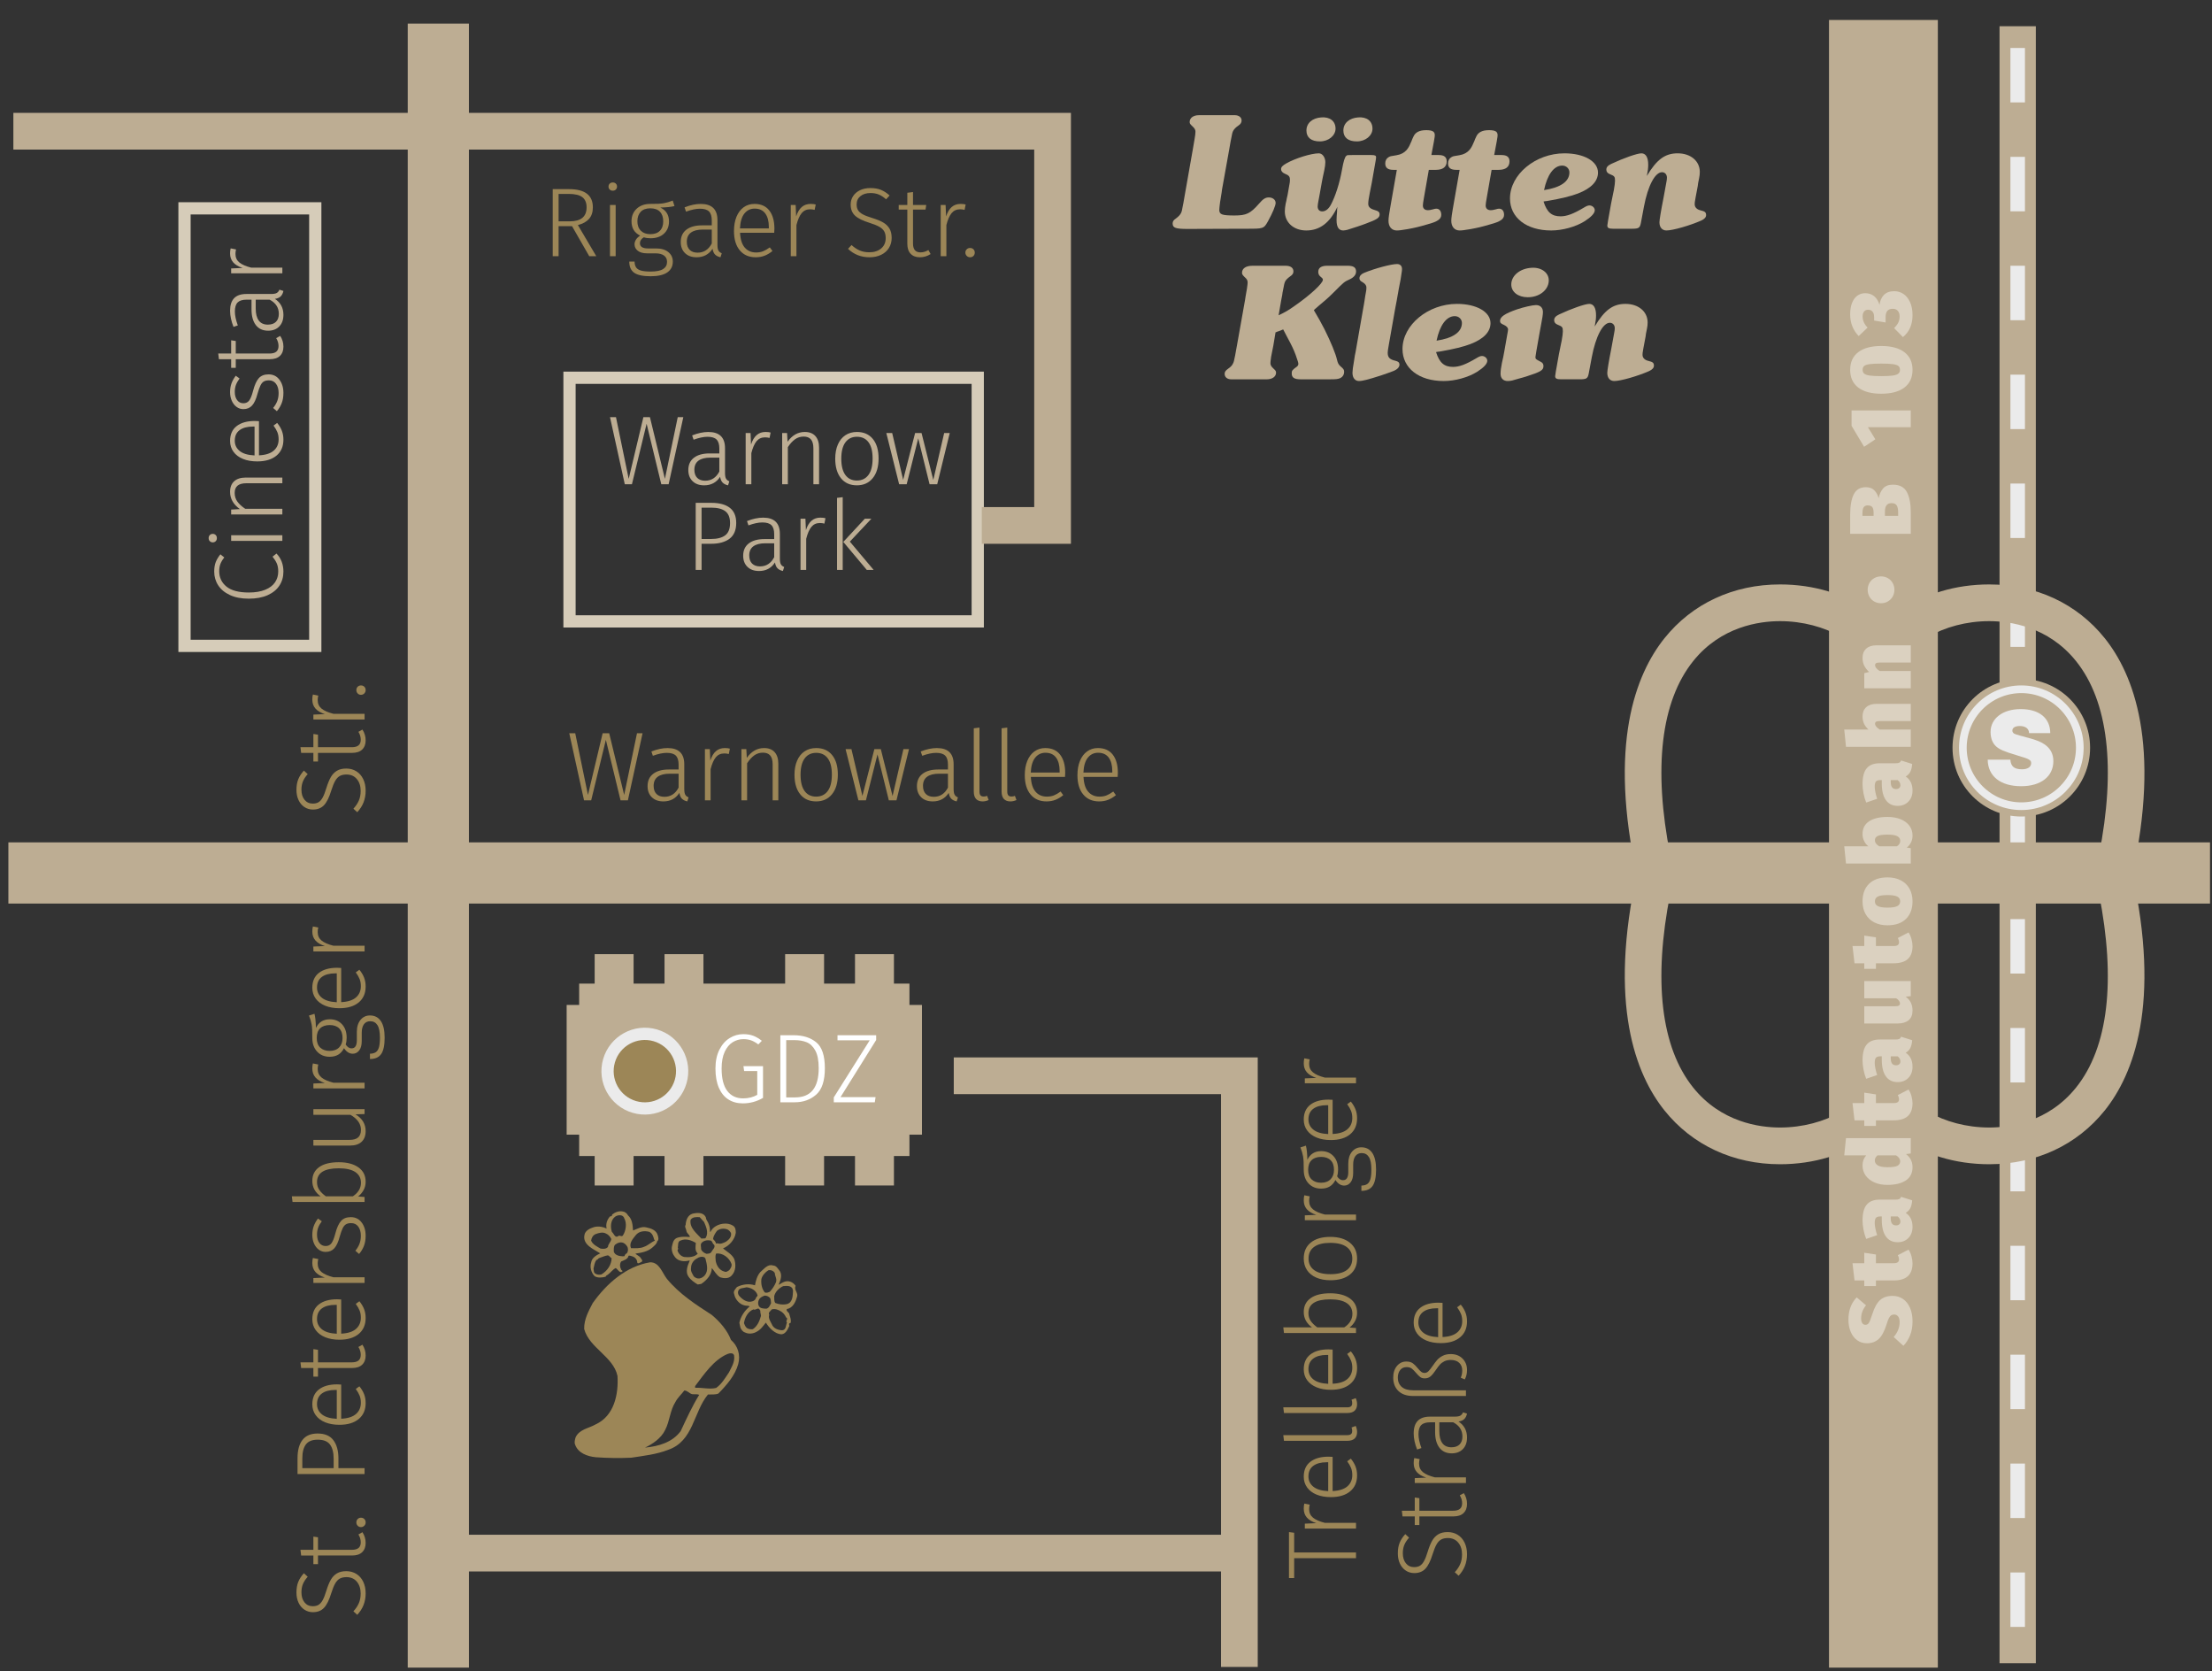 <?xml version="1.0" encoding="utf-8"?>
<!DOCTYPE svg PUBLIC "-//W3C//DTD SVG 1.1//EN" "http://www.w3.org/Graphics/SVG/1.1/DTD/svg11.dtd">
<svg version="1.1" id="Bergen" xmlns="http://www.w3.org/2000/svg" xmlns:xlink="http://www.w3.org/1999/xlink" x="0px" y="0px"
	 width="658.441px" height="497.312px" viewBox="0 0 658.441 497.312" enable-background="new 0 0 658.441 497.312"
	 xml:space="preserve">
<rect x="0" y="0" width="658.441" height="497.312" fill="#333333" stroke="none"/>
<g>
	
		<rect x="169.524" y="112.408" fill="none" stroke="#D6CCB9" stroke-width="3.642" stroke-miterlimit="10" width="121.519" height="72.504"/>
	<polygon fill="#BDAD93" points="254.507,352.775 254.507,344.008 245.3,344.008 245.3,352.775 233.712,352.775 233.712,344.008 
		209.396,344.008 209.396,352.775 197.81,352.775 197.81,344.008 188.602,344.008 188.602,352.775 177.015,352.775 177.015,344.008 
		172.397,344.008 172.397,337.652 168.674,337.652 168.674,299.051 172.397,299.051 172.397,292.703 177.015,292.703 
		177.015,283.936 188.602,283.936 188.602,292.703 197.81,292.703 197.81,283.936 209.396,283.936 209.396,292.703 233.712,292.703 
		233.712,283.936 245.3,283.936 245.3,292.703 254.507,292.703 254.507,283.936 266.095,283.936 266.095,292.703 270.711,292.703 
		270.711,299.051 274.435,299.051 274.435,337.652 270.711,337.652 270.711,344.008 266.095,344.008 266.095,352.775 	"/>
	<rect x="595.199" y="7.804" fill="#BDAD93" width="10.801" height="487.147"/>
	
		<line fill="none" stroke="#EBEBEB" stroke-width="4.321" stroke-dasharray="16.202" x1="600.6" y1="14.277" x2="600.6" y2="489.549"/>
	<path fill="#BDAD93" d="M601.68,242.982c11.307,0,20.473-9.158,20.473-20.465c0-11.309-9.166-20.481-20.473-20.481
		c-11.309,0-20.475,9.173-20.475,20.481C581.205,233.824,590.371,242.982,601.68,242.982z"/>
	<path fill="#BDAD93" stroke="#EBEBEB" stroke-width="2.287" d="M601.68,239.91c9.613,0,17.41-7.785,17.41-17.393
		c0-9.616-7.797-17.408-17.41-17.408c-9.609,0-17.4,7.792-17.4,17.408C584.279,232.125,592.07,239.91,601.68,239.91z"/>
	<rect x="544.432" y="5.944" fill="#BDAD93" width="32.404" height="490.302"/>
	<rect x="121.369" y="7.021" fill="#BDAD93" width="18.209" height="489.225"/>
	<rect x="2.496" y="250.672" fill="#BDAD93" width="655.355" height="18.209"/>
	<rect x="130.474" y="456.707" fill="#BDAD93" width="243.575" height="10.926"/>
	<polygon fill="#BDAD93" points="374.387,496.043 363.461,496.043 363.461,325.59 283.905,325.59 283.905,314.664 374.387,314.664 	
		"/>
	<path fill="#BDAD93" d="M633.613,265.354h-78.342v-65.309c0-14.408,16.525-26.131,36.84-26.131
		c13.912,0,26.131,5.684,34.402,16.004c8.541,10.656,16.869,31.65,8.055,71.163L633.613,265.354z M566.197,254.428h58.605
		c5.1-25.841,2.766-45.725-6.814-57.676c-8.307-10.365-19.779-11.912-25.877-11.912c-13.562,0-25.914,7.247-25.914,15.205V254.428z"
		/>
	<path fill="#BDAD93" d="M592.117,346.453c-0.002,0-0.004,0-0.006,0c-20.314-0.002-36.84-11.723-36.84-26.127v-65.309h78.342
		l0.955,4.273c8.814,39.514,0.484,60.508-8.055,71.162C618.242,340.771,606.027,346.453,592.117,346.453z M566.197,265.943v54.383
		c0,7.955,12.352,15.199,25.914,15.201c0.002,0,0.004,0,0.006,0c6.1,0.002,17.566-1.547,25.871-11.906
		c9.58-11.951,11.914-31.836,6.814-57.678H566.197z"/>
	<path fill="#BDAD93" d="M566.705,265.354h-78.344l-0.953-4.273c-8.812-39.513-0.482-60.508,8.059-71.163
		c8.271-10.32,20.488-16.004,34.4-16.004c20.312,0,36.838,11.723,36.838,26.131V265.354z M497.174,254.428h58.605v-54.383
		c0-7.958-12.35-15.205-25.912-15.205c-6.098,0-17.568,1.547-25.877,11.91C494.412,208.702,492.076,228.585,497.174,254.428z"/>
	<path fill="#BDAD93" d="M529.867,346.453c-13.912,0-26.131-5.684-34.402-16.002c-8.539-10.654-16.869-31.648-8.057-71.16
		l0.953-4.273h78.344v65.309C566.705,334.732,550.18,346.453,529.867,346.453z M497.174,265.943
		c-5.098,25.84-2.762,45.723,6.816,57.674c8.307,10.363,19.777,11.91,25.877,11.91c13.562,0,25.912-7.244,25.912-15.201v-54.383
		H497.174z"/>
	<polygon fill="#BDAD93" points="318.78,161.822 292.241,161.822 292.241,150.896 307.854,150.896 307.854,44.514 3.979,44.514 
		3.979,33.588 318.78,33.588 	"/>
	<path fill="#EBEBEB" d="M603.982,218.165c0-1.319-1.051-2.116-2.768-2.116c-1.377,0-2.201,0.502-2.201,1.359
		c0,0.419,0.23,0.757,0.629,0.949c0.359,0.167,0.65,0.263,1.836,0.594c0.162,0.028,0.365,0.096,0.529,0.135l1.117,0.32l0.561,0.135
		c2.537,0.69,3.85,1.224,4.934,1.981c1.719,1.181,2.6,2.859,2.6,4.965c0,4.581-3.717,7.472-9.578,7.472
		c-6.152,0-9.904-2.959-9.965-7.898h6.744c0.127,2.002,1.154,2.863,3.457,2.863c1.713,0,2.734-0.69,2.734-1.843
		c0-0.921-0.527-1.22-4.414-2.368c-3.717-1.124-4.939-1.646-6.018-2.6c-1.096-0.989-1.65-2.473-1.65-4.311
		c0-4.016,3.648-6.79,8.949-6.79c5.529,0,8.787,2.64,8.82,7.152H603.982z"/>
	
		<rect x="54.923" y="61.998" fill="none" stroke="#D6CCB9" stroke-width="3.642" stroke-miterlimit="10" width="38.922" height="130.197"/>
	<g>
		<g>
			<path fill="#BDAD93" d="M64.219,167.27c0.301-0.767,0.763-1.539,1.384-2.316l1.165,0.932c-0.543,0.68-0.932,1.331-1.165,1.952
				c-0.233,0.622-0.35,1.331-0.35,2.127c0,1.884,0.719,3.414,2.156,4.589c1.438,1.175,3.651,1.763,6.643,1.763
				c1.942,0,3.574-0.272,4.895-0.816c1.321-0.543,2.297-1.287,2.928-2.229c0.632-0.942,0.947-2.015,0.947-3.219
				c0-0.932-0.141-1.724-0.423-2.375c-0.281-0.65-0.703-1.326-1.267-2.025l1.165-0.932c1.379,1.418,2.068,3.215,2.068,5.39
				c0,1.554-0.397,2.938-1.194,4.152c-0.796,1.214-1.967,2.166-3.511,2.855s-3.413,1.034-5.608,1.034
				c-2.194,0-4.064-0.359-5.608-1.078c-1.544-0.718-2.71-1.685-3.496-2.899c-0.787-1.213-1.181-2.579-1.181-4.093
				C63.767,168.974,63.918,168.038,64.219,167.27z"/>
			<path fill="#BDAD93" d="M62.457,159.214c0.233-0.233,0.524-0.35,0.874-0.35s0.641,0.117,0.874,0.35s0.35,0.544,0.35,0.932
				c0,0.37-0.116,0.67-0.35,0.903c-0.233,0.233-0.524,0.35-0.874,0.35s-0.641-0.116-0.874-0.35c-0.233-0.233-0.35-0.534-0.35-0.903
				C62.107,159.758,62.223,159.447,62.457,159.214z M84.045,160.962H68.808v-1.69h15.237V160.962z"/>
			<path fill="#BDAD93" d="M69.711,143.205c0.815-0.729,1.962-1.093,3.438-1.093h10.896v1.69H73.382
				c-1.224,0-2.117,0.243-2.681,0.729s-0.845,1.205-0.845,2.156c0,0.972,0.267,1.831,0.801,2.579
				c0.534,0.748,1.316,1.461,2.346,2.141h11.042v1.69H68.808v-1.457l2.593-0.146c-1.942-1.379-2.913-3.088-2.913-5.127
				C68.488,144.987,68.895,143.933,69.711,143.205z"/>
			<path fill="#BDAD93" d="M77.083,125.331v10.168c1.98-0.097,3.452-0.568,4.414-1.413c0.961-0.845,1.441-1.957,1.441-3.336
				c0-0.796-0.121-1.5-0.364-2.112c-0.242-0.612-0.626-1.277-1.15-1.996l1.078-0.787c0.622,0.757,1.088,1.534,1.398,2.331
				c0.311,0.797,0.466,1.68,0.466,2.651c0,2.02-0.689,3.603-2.068,4.749s-3.292,1.719-5.739,1.719c-1.612,0-3.025-0.248-4.239-0.743
				c-1.214-0.496-2.156-1.204-2.826-2.127c-0.67-0.922-1.005-1.996-1.005-3.219c0-1.942,0.655-3.418,1.966-4.429
				c1.312-1.01,3.113-1.515,5.405-1.515C76.286,125.272,76.694,125.292,77.083,125.331z M75.334,126.933
				c-1.709,0-3.045,0.355-4.007,1.063c-0.961,0.709-1.441,1.763-1.441,3.161c0,1.243,0.485,2.258,1.456,3.045
				c0.972,0.787,2.447,1.229,4.429,1.325v-8.595H75.334z"/>
			<path fill="#BDAD93" d="M68.91,114.085c0.282-0.776,0.704-1.534,1.268-2.272l1.136,0.816c-0.505,0.68-0.868,1.326-1.092,1.938
				s-0.335,1.296-0.335,2.054c0,1.01,0.232,1.826,0.699,2.447c0.466,0.622,1.088,0.933,1.864,0.933c0.738,0,1.312-0.267,1.719-0.801
				c0.408-0.534,0.797-1.5,1.166-2.899c0.446-1.729,1.01-2.977,1.689-3.744s1.651-1.151,2.913-1.151c1.36,0,2.438,0.524,3.234,1.573
				c0.797,1.049,1.194,2.36,1.194,3.933c0,1.166-0.17,2.185-0.51,3.059s-0.82,1.671-1.442,2.389l-1.106-0.961
				c0.544-0.66,0.951-1.345,1.224-2.054c0.271-0.708,0.407-1.51,0.407-2.403c0-1.126-0.257-2.035-0.771-2.724
				s-1.219-1.035-2.112-1.035c-0.642,0-1.155,0.117-1.544,0.35c-0.389,0.233-0.719,0.632-0.991,1.195
				c-0.271,0.563-0.563,1.389-0.874,2.477c-0.427,1.612-0.966,2.772-1.617,3.481c-0.65,0.709-1.51,1.063-2.578,1.063
				c-0.758,0-1.438-0.223-2.039-0.67c-0.603-0.447-1.073-1.054-1.413-1.821c-0.34-0.767-0.51-1.626-0.51-2.578
				S68.628,114.862,68.91,114.085z"/>
			<path fill="#BDAD93" d="M84.366,103.16c0,1.165-0.345,2.079-1.034,2.738c-0.689,0.661-1.685,0.991-2.986,0.991H70.177v2.564
				h-1.369v-2.564h-3.643l-0.203-1.69h3.846v-3.933l1.369,0.204v3.729h10.081c0.894,0,1.559-0.184,1.995-0.553
				c0.438-0.369,0.655-0.933,0.655-1.69c0-0.796-0.232-1.573-0.699-2.331l1.195-0.67C84.045,100.926,84.366,101.994,84.366,103.16z"
				/>
			<path fill="#BDAD93" d="M82.384,87.179c0.35-0.204,0.612-0.529,0.787-0.976l1.194,0.378c-0.155,0.699-0.427,1.238-0.815,1.617
				c-0.389,0.378-0.962,0.626-1.719,0.743c1.689,1.107,2.534,2.69,2.534,4.749c0,1.457-0.412,2.608-1.238,3.453
				c-0.825,0.845-1.927,1.268-3.307,1.268c-1.593,0-2.816-0.558-3.671-1.675c-0.854-1.117-1.282-2.666-1.282-4.647v-2.914h-1.456
				c-1.225,0-2.112,0.272-2.666,0.815c-0.554,0.544-0.831,1.447-0.831,2.71c0,1.165,0.292,2.544,0.874,4.137l-1.281,0.438
				c-0.68-1.709-1.02-3.312-1.02-4.808c0-3.321,1.612-4.982,4.836-4.982h7.342C81.462,87.485,82.035,87.383,82.384,87.179z
				 M80.258,89.175h-4.138v2.651c0,1.554,0.302,2.738,0.903,3.554c0.603,0.816,1.506,1.224,2.71,1.224
				c1.049,0,1.854-0.281,2.418-0.845s0.845-1.35,0.845-2.36C82.997,91.535,82.083,90.127,80.258,89.175z"/>
			<path fill="#BDAD93" d="M68.663,73.909l1.602,0.32c-0.116,0.428-0.175,0.874-0.175,1.34c0,1.049,0.379,1.889,1.137,2.52
				c0.758,0.631,1.942,1.151,3.555,1.559h9.265v1.69H68.808v-1.457l3.408-0.146c-1.262-0.408-2.199-0.966-2.812-1.675
				c-0.611-0.708-0.917-1.587-0.917-2.637C68.488,74.822,68.545,74.316,68.663,73.909z"/>
		</g>
	</g>
	<g>
		<path fill="#DBD1C0" d="M552.68,386.069l2.773,2.358c-0.969,1.211-1.451,2.498-1.451,3.863c0,0.64,0.111,1.123,0.336,1.451
			c0.225,0.329,0.545,0.493,0.959,0.493c0.312,0,0.566-0.091,0.766-0.272s0.385-0.483,0.557-0.907
			c0.174-0.423,0.416-1.11,0.727-2.062c0.605-1.9,1.365-3.27,2.281-4.108c0.916-0.838,2.168-1.257,3.758-1.257
			c1.158,0,2.184,0.307,3.072,0.92c0.891,0.613,1.586,1.49,2.088,2.631c0.5,1.141,0.752,2.489,0.752,4.045
			c0,1.59-0.252,2.99-0.752,4.199c-0.502,1.21-1.158,2.229-1.971,3.059l-2.877-2.617c1.176-1.365,1.762-2.844,1.762-4.434
			c0-0.742-0.15-1.305-0.453-1.686c-0.303-0.379-0.695-0.57-1.18-0.57c-0.363,0-0.664,0.082-0.906,0.246
			c-0.242,0.165-0.467,0.454-0.676,0.869c-0.207,0.414-0.432,1.02-0.674,1.814c-0.656,2.092-1.447,3.552-2.371,4.381
			c-0.924,0.83-2.078,1.244-3.461,1.244c-1.123,0-2.1-0.302-2.93-0.906c-0.83-0.605-1.469-1.439-1.918-2.502
			s-0.674-2.26-0.674-3.591C550.217,389.984,551.037,387.764,552.68,386.069z"/>
		<path fill="#DBD1C0" d="M568.104,371.863c0.381,0.535,0.674,1.188,0.881,1.957c0.209,0.77,0.312,1.5,0.312,2.19
			c-0.018,1.712-0.498,2.978-1.439,3.798c-0.941,0.821-2.338,1.231-4.188,1.231h-5.262v1.659h-3.475v-1.659h-2.902l-0.596-5.133
			h3.498v-3.11l3.475,0.518v2.593h5.211c0.605,0,1.033-0.095,1.283-0.285s0.375-0.458,0.375-0.804c0-0.432-0.119-0.863-0.361-1.296
			L568.104,371.863z"/>
		<path fill="#DBD1C0" d="M565.369,356.802c0.232-0.12,0.41-0.337,0.531-0.647l3.293,1.036c-0.07,0.934-0.246,1.694-0.531,2.281
			c-0.285,0.588-0.748,1.071-1.389,1.452c1.35,0.898,2.023,2.29,2.023,4.174c0,1.365-0.412,2.467-1.232,3.305
			c-0.82,0.839-1.879,1.258-3.176,1.258c-1.537,0-2.713-0.57-3.525-1.711s-1.219-2.8-1.219-4.978v-0.985h-0.336
			c-0.691,0-1.158,0.139-1.4,0.415s-0.363,0.804-0.363,1.581c0,0.415,0.064,0.946,0.195,1.595c0.129,0.647,0.307,1.31,0.531,1.983
			l-3.268,1.114c-0.344-0.847-0.613-1.767-0.803-2.761s-0.285-1.896-0.285-2.709c0-2.178,0.42-3.76,1.258-4.744
			c0.838-0.985,2.121-1.478,3.85-1.478h4.77C564.777,356.983,565.135,356.923,565.369,356.802z M565.459,362.647
			c-0.154-0.268-0.354-0.487-0.596-0.661h-2.049v0.545c0,0.726,0.131,1.262,0.391,1.607c0.258,0.346,0.656,0.518,1.191,0.518
			c0.398,0,0.713-0.104,0.947-0.311c0.232-0.207,0.35-0.484,0.35-0.83C565.693,363.205,565.615,362.916,565.459,362.647z"/>
		<path fill="#DBD1C0" d="M549.49,338.682h19.287v4.562l-1.426,0.181c1.297,0.985,1.945,2.29,1.945,3.915
			c0,1.746-0.666,3.059-1.996,3.939c-1.332,0.882-3.172,1.322-5.521,1.322c-1.418,0-2.684-0.241-3.799-0.726
			c-1.115-0.483-1.986-1.162-2.619-2.034c-0.629-0.873-0.945-1.88-0.945-3.021c0-1.191,0.363-2.193,1.088-3.006h-6.531
			L549.49,338.682z M564.396,343.814h-5.547c-0.26,0.242-0.455,0.483-0.584,0.725c-0.129,0.242-0.193,0.511-0.193,0.805
			c0,0.605,0.297,1.088,0.893,1.451c0.598,0.363,1.553,0.545,2.865,0.545c1.521,0,2.531-0.151,3.033-0.454
			c0.502-0.302,0.752-0.729,0.752-1.283C565.615,344.877,565.209,344.28,564.396,343.814z"/>
		<path fill="#DBD1C0" d="M568.104,324.216c0.381,0.536,0.674,1.188,0.881,1.957c0.209,0.77,0.312,1.499,0.312,2.19
			c-0.018,1.711-0.498,2.978-1.439,3.798c-0.941,0.821-2.338,1.231-4.188,1.231h-5.262v1.659h-3.475v-1.659h-2.902l-0.596-5.133
			h3.498v-3.111l3.475,0.52v2.592h5.211c0.605,0,1.033-0.095,1.283-0.285c0.25-0.189,0.375-0.457,0.375-0.804
			c0-0.432-0.119-0.864-0.361-1.296L568.104,324.216z"/>
		<path fill="#DBD1C0" d="M565.369,309.154c0.232-0.121,0.41-0.337,0.531-0.648l3.293,1.037c-0.07,0.934-0.246,1.694-0.531,2.281
			c-0.285,0.588-0.748,1.072-1.389,1.452c1.35,0.898,2.023,2.29,2.023,4.173c0,1.366-0.412,2.468-1.232,3.307
			c-0.82,0.838-1.879,1.257-3.176,1.257c-1.537,0-2.713-0.57-3.525-1.711s-1.219-2.8-1.219-4.978v-0.985h-0.336
			c-0.691,0-1.158,0.139-1.4,0.415s-0.363,0.804-0.363,1.581c0,0.415,0.064,0.946,0.195,1.595c0.129,0.648,0.307,1.309,0.531,1.982
			l-3.268,1.115c-0.344-0.847-0.613-1.767-0.803-2.761c-0.189-0.993-0.285-1.896-0.285-2.709c0-2.178,0.42-3.759,1.258-4.744
			s2.121-1.478,3.85-1.478h4.77C564.777,309.336,565.135,309.275,565.369,309.154z M565.459,315
			c-0.154-0.268-0.354-0.488-0.596-0.661h-2.049v0.544c0,0.727,0.131,1.262,0.391,1.607c0.258,0.346,0.656,0.52,1.191,0.52
			c0.398,0,0.713-0.104,0.947-0.312c0.232-0.208,0.35-0.483,0.35-0.829C565.693,315.558,565.615,315.268,565.459,315z"/>
		<path fill="#DBD1C0" d="M568.777,291.941v4.484l-1.504,0.182c1.35,0.951,2.023,2.316,2.023,4.096c0,1.297-0.389,2.265-1.168,2.904
			c-0.777,0.639-1.857,0.959-3.24,0.959h-9.955v-5.133h9.281c0.502,0,0.852-0.074,1.051-0.221s0.297-0.358,0.297-0.635
			c0-0.242-0.094-0.497-0.285-0.766c-0.189-0.268-0.475-0.514-0.855-0.738h-9.488v-5.133H568.777z"/>
		<path fill="#DBD1C0" d="M568.104,277.477c0.381,0.535,0.674,1.188,0.881,1.957c0.209,0.77,0.312,1.499,0.312,2.189
			c-0.018,1.712-0.498,2.979-1.439,3.799s-2.338,1.23-4.188,1.23h-5.262v1.66h-3.475v-1.66h-2.902l-0.596-5.133h3.498v-3.11
			l3.475,0.519v2.592h5.211c0.605,0,1.033-0.094,1.283-0.285c0.25-0.189,0.375-0.457,0.375-0.803c0-0.432-0.119-0.864-0.361-1.297
			L568.104,277.477z"/>
		<path fill="#DBD1C0" d="M556.359,262.998c1.297-1.271,3.139-1.906,5.523-1.906c1.486,0,2.791,0.29,3.914,0.869
			s1.988,1.404,2.592,2.476c0.605,1.071,0.908,2.333,0.908,3.784c0,2.213-0.648,3.954-1.945,5.225
			c-1.295,1.27-3.137,1.904-5.521,1.904c-1.486,0-2.791-0.289-3.914-0.867c-1.123-0.58-1.988-1.404-2.592-2.477
			c-0.605-1.071-0.908-2.333-0.908-3.785C554.416,266.01,555.064,264.268,556.359,262.998z M558.979,269.646
			c0.588,0.295,1.539,0.441,2.852,0.441c1.365,0,2.338-0.146,2.916-0.441c0.58-0.293,0.869-0.768,0.869-1.426
			c0-0.656-0.293-1.131-0.881-1.426c-0.588-0.293-1.539-0.439-2.852-0.439c-1.365,0-2.338,0.146-2.918,0.439
			c-0.578,0.295-0.867,0.77-0.867,1.426C558.098,268.879,558.391,269.354,558.979,269.646z"/>
		<path fill="#DBD1C0" d="M556.373,244.397c1.305-0.864,3.141-1.296,5.51-1.296c1.416,0,2.688,0.22,3.811,0.661
			c1.123,0.44,2.004,1.08,2.645,1.918c0.639,0.838,0.959,1.828,0.959,2.968c0,0.744-0.152,1.421-0.455,2.035
			c-0.301,0.613-0.721,1.128-1.256,1.543l1.191,0.182v4.562H549.49l-0.518-5.133h7.18c-0.518-0.381-0.938-0.898-1.256-1.557
			c-0.32-0.656-0.48-1.347-0.48-2.073C554.416,246.532,555.068,245.262,556.373,244.397z M564.785,248.843
			c-0.57-0.32-1.537-0.479-2.902-0.479c-1.486,0-2.49,0.143-3.008,0.428s-0.777,0.696-0.777,1.231c0,0.709,0.432,1.313,1.295,1.815
			h5.238c0.674-0.398,1.01-0.942,1.01-1.634C565.641,249.617,565.355,249.163,564.785,248.843z"/>
		<path fill="#DBD1C0" d="M565.369,226.95c0.232-0.121,0.41-0.337,0.531-0.648l3.293,1.037c-0.07,0.934-0.246,1.694-0.531,2.281
			c-0.285,0.588-0.748,1.072-1.389,1.452c1.35,0.898,2.023,2.29,2.023,4.173c0,1.366-0.412,2.467-1.232,3.306
			s-1.879,1.257-3.176,1.257c-1.537,0-2.713-0.57-3.525-1.711s-1.219-2.8-1.219-4.978v-0.985h-0.336c-0.691,0-1.158,0.139-1.4,0.415
			s-0.363,0.804-0.363,1.581c0,0.415,0.064,0.946,0.195,1.595c0.129,0.648,0.307,1.309,0.531,1.983l-3.268,1.115
			c-0.344-0.847-0.613-1.767-0.803-2.761c-0.189-0.994-0.285-1.896-0.285-2.709c0-2.178,0.42-3.759,1.258-4.744
			c0.838-0.985,2.121-1.478,3.85-1.478h4.77C564.777,227.132,565.135,227.071,565.369,226.95z M565.459,232.796
			c-0.154-0.268-0.354-0.488-0.596-0.661h-2.049v0.544c0,0.726,0.131,1.262,0.391,1.607c0.258,0.346,0.656,0.519,1.191,0.519
			c0.398,0,0.713-0.104,0.947-0.311c0.232-0.208,0.35-0.484,0.35-0.83C565.693,233.354,565.615,233.064,565.459,232.796z"/>
		<path fill="#DBD1C0" d="M555.504,210.45c0.727-0.665,1.746-0.998,3.061-0.998h10.213v5.133h-9.279
			c-0.52,0-0.873,0.065-1.064,0.194c-0.189,0.13-0.285,0.324-0.285,0.583c0,0.57,0.459,1.149,1.375,1.737h9.254v5.133H549.49
			l-0.518-5.133h7.207c-0.623-0.587-1.072-1.192-1.35-1.815c-0.275-0.622-0.414-1.322-0.414-2.1
			C554.416,212.027,554.779,211.116,555.504,210.45z"/>
		<path fill="#DBD1C0" d="M555.504,193.029c0.727-0.665,1.746-0.998,3.061-0.998h10.213v5.133h-9.279
			c-0.52,0-0.873,0.065-1.064,0.194c-0.189,0.13-0.285,0.324-0.285,0.583c0,0.57,0.459,1.149,1.375,1.737h9.254v5.133h-13.844
			v-4.485l1.426-0.363c-0.674-0.639-1.166-1.292-1.477-1.958c-0.311-0.665-0.467-1.413-0.467-2.242
			C554.416,194.606,554.779,193.695,555.504,193.029z"/>
		<path fill="#DBD1C0" d="M556.465,173.483c0.346-0.613,0.824-1.093,1.438-1.439c0.613-0.345,1.293-0.519,2.035-0.519
			c0.744,0,1.418,0.173,2.021,0.519c0.605,0.346,1.082,0.826,1.426,1.439c0.348,0.614,0.52,1.292,0.52,2.035
			c0,0.744-0.178,1.422-0.531,2.035c-0.354,0.614-0.834,1.093-1.439,1.439c-0.604,0.346-1.279,0.519-2.021,0.519
			s-1.418-0.173-2.021-0.519c-0.605-0.346-1.08-0.825-1.426-1.439c-0.346-0.613-0.52-1.292-0.52-2.035
			C555.945,174.775,556.119,174.097,556.465,173.483z"/>
		<path fill="#DBD1C0" d="M560.547,145.344c0.648-0.743,1.611-1.115,2.891-1.115c1.988,0,3.375,0.722,4.16,2.165
			c0.787,1.443,1.18,3.487,1.18,6.131v6.325h-18.043v-5.625c0-2.679,0.359-4.722,1.076-6.131s1.914-2.113,3.59-2.113
			c1.072,0,1.916,0.311,2.529,0.933s1.041,1.4,1.283,2.333C559.455,147.055,559.898,146.087,560.547,145.344z M554.391,153.51h3.318
			v-0.907c0-0.812-0.135-1.382-0.402-1.711c-0.268-0.328-0.721-0.493-1.361-0.493c-0.535,0-0.928,0.177-1.18,0.531
			c-0.25,0.354-0.375,0.956-0.375,1.802V153.51z M564.604,150.425c-0.275-0.467-0.785-0.7-1.529-0.7
			c-0.691,0-1.195,0.212-1.516,0.635c-0.32,0.424-0.48,1.059-0.48,1.906v1.244h3.941v-1.037
			C565.02,151.574,564.881,150.892,564.604,150.425z"/>
		<path fill="#DBD1C0" d="M551.15,122.143h17.627v4.977h-12.754l2.203,3.604l-3.344,2.229l-3.732-6.248V122.143z"/>
		<path fill="#DBD1C0" d="M553.133,104.8c1.6-1.227,3.885-1.841,6.857-1.841s5.266,0.614,6.883,1.841
			c1.615,1.227,2.424,2.981,2.424,5.262s-0.809,4.036-2.424,5.263c-1.617,1.228-3.91,1.841-6.883,1.841s-5.258-0.613-6.857-1.841
			c-1.598-1.227-2.398-2.981-2.398-5.263S551.535,106.027,553.133,104.8z M554.922,111.19c0.32,0.268,0.877,0.458,1.672,0.57
			s1.928,0.168,3.396,0.168c1.486,0,2.623-0.056,3.408-0.168c0.787-0.112,1.344-0.302,1.672-0.57s0.492-0.644,0.492-1.128
			c0-0.501-0.15-0.881-0.453-1.141s-0.852-0.445-1.646-0.557s-1.953-0.168-3.473-0.168c-1.539,0-2.701,0.056-3.488,0.168
			c-0.785,0.112-1.326,0.298-1.619,0.557s-0.441,0.64-0.441,1.141C554.441,110.546,554.602,110.922,554.922,111.19z"/>
		<path fill="#DBD1C0" d="M551.305,90.114c0.381-0.942,0.908-1.655,1.582-2.139s1.443-0.726,2.307-0.726
			c1.055,0,1.945,0.294,2.67,0.881c0.727,0.588,1.262,1.452,1.607,2.592c0.139-1.192,0.566-2.168,1.283-2.929
			c0.719-0.76,1.76-1.141,3.125-1.141c0.984,0,1.889,0.272,2.709,0.816s1.477,1.357,1.969,2.437c0.494,1.08,0.74,2.381,0.74,3.901
			c0,2.783-0.951,4.952-2.852,6.507l-2.619-2.67c0.588-0.605,1.008-1.171,1.258-1.698c0.25-0.527,0.375-1.119,0.375-1.775
			c0-0.674-0.172-1.223-0.518-1.646c-0.346-0.423-0.848-0.635-1.504-0.635c-0.742,0-1.287,0.204-1.633,0.609
			c-0.346,0.406-0.52,1.042-0.52,1.905v1.556l-3.422-0.57v-1.063c0-0.708-0.158-1.244-0.479-1.607
			c-0.32-0.363-0.756-0.544-1.311-0.544c-0.518,0-0.92,0.178-1.205,0.532c-0.285,0.354-0.428,0.842-0.428,1.465
			c0,1.192,0.492,2.298,1.479,3.318l-2.645,2.515c-1.693-1.745-2.541-3.905-2.541-6.481
			C550.734,92.192,550.926,91.056,551.305,90.114z"/>
	</g>
	<g>
		<g>
			<path fill="#BDAD93" d="M196.846,144.103l-4.37-18.005l-4.37,18.005h-2.127l-4.399-19.958h1.777l3.787,18.355l4.37-18.355h1.952
				l4.458,18.355l3.816-18.355h1.661l-4.37,19.958H196.846z"/>
			<path fill="#BDAD93" d="M216.12,142.442c0.204,0.35,0.528,0.612,0.976,0.787l-0.379,1.194c-0.699-0.156-1.238-0.427-1.616-0.815
				c-0.379-0.389-0.627-0.961-0.743-1.719c-1.107,1.69-2.69,2.535-4.749,2.535c-1.457,0-2.607-0.412-3.452-1.238
				c-0.846-0.825-1.268-1.927-1.268-3.307c0-1.592,0.558-2.816,1.675-3.671c1.117-0.854,2.666-1.282,4.647-1.282h2.913v-1.457
				c0-1.224-0.272-2.112-0.815-2.666c-0.544-0.553-1.447-0.83-2.71-0.83c-1.165,0-2.545,0.292-4.137,0.874l-0.438-1.282
				c1.709-0.679,3.312-1.02,4.808-1.02c3.321,0,4.982,1.612,4.982,4.836v7.342C215.814,141.52,215.916,142.092,216.12,142.442z
				 M214.124,140.315v-4.137h-2.651c-1.554,0-2.738,0.301-3.555,0.903c-0.815,0.602-1.224,1.505-1.224,2.709
				c0,1.049,0.282,1.855,0.846,2.418c0.562,0.563,1.35,0.845,2.359,0.845C211.764,143.054,213.171,142.141,214.124,140.315z"/>
			<path fill="#BDAD93" d="M229.39,128.719l-0.32,1.603c-0.428-0.117-0.874-0.175-1.34-0.175c-1.049,0-1.89,0.379-2.521,1.136
				c-0.632,0.757-1.151,1.942-1.559,3.554v9.265h-1.69v-15.238h1.457l0.146,3.409c0.408-1.263,0.966-2.2,1.676-2.812
				c0.709-0.612,1.588-0.918,2.637-0.918C228.477,128.544,228.982,128.603,229.39,128.719z"/>
			<path fill="#BDAD93" d="M242.718,129.768c0.729,0.816,1.093,1.962,1.093,3.438v10.896h-1.689v-10.664
				c0-1.224-0.243-2.117-0.729-2.68c-0.486-0.563-1.205-0.845-2.156-0.845c-0.972,0-1.831,0.268-2.578,0.801
				c-0.748,0.535-1.462,1.316-2.142,2.346v11.042h-1.69v-15.238h1.457l0.146,2.593c1.379-1.942,3.089-2.914,5.128-2.914
				C240.936,128.544,241.99,128.952,242.718,129.768z"/>
			<path fill="#BDAD93" d="M259.822,130.627c1.136,1.389,1.704,3.327,1.704,5.812c0,2.467-0.578,4.414-1.733,5.842
				c-1.156,1.427-2.734,2.141-4.734,2.141c-2.021,0-3.599-0.704-4.734-2.112c-1.137-1.408-1.705-3.345-1.705-5.812
				c0-1.612,0.263-3.02,0.787-4.225c0.524-1.204,1.271-2.127,2.243-2.768c0.971-0.641,2.117-0.961,3.438-0.961
				C257.107,128.544,258.685,129.239,259.822,130.627z M251.649,131.633c-0.815,1.107-1.224,2.729-1.224,4.866
				c0,2.117,0.403,3.729,1.209,4.836c0.806,1.107,1.947,1.661,3.424,1.661c1.476,0,2.626-0.554,3.452-1.661
				c0.825-1.107,1.238-2.739,1.238-4.895c0-2.117-0.403-3.724-1.209-4.822c-0.807-1.097-1.957-1.646-3.452-1.646
				C253.611,129.972,252.465,130.526,251.649,131.633z"/>
			<path fill="#BDAD93" d="M276.706,144.103l-3.38-13.664l-3.438,13.664h-2.243l-3.816-15.238h1.748l3.263,13.927l3.555-13.927
				h1.923l3.496,13.956l3.234-13.956h1.66l-3.729,15.238H276.706z"/>
			<path fill="#BDAD93" d="M217.241,151.109c1.271,0.981,1.908,2.481,1.908,4.501c0,2.137-0.666,3.705-1.996,4.706
				s-3.151,1.5-5.463,1.5h-2.854v7.779h-1.748v-19.958h4.69C214.147,149.638,215.968,150.129,217.241,151.109z M215.857,159.311
				c0.971-0.718,1.456-1.942,1.456-3.671c0-1.632-0.471-2.802-1.413-3.511s-2.326-1.063-4.151-1.063h-2.913v9.323h2.854
				C213.497,160.389,214.885,160.03,215.857,159.311z"/>
			<path fill="#BDAD93" d="M232.449,167.935c0.204,0.35,0.528,0.612,0.976,0.787l-0.379,1.194c-0.699-0.156-1.238-0.427-1.616-0.815
				c-0.379-0.389-0.627-0.961-0.743-1.719c-1.107,1.69-2.69,2.535-4.749,2.535c-1.457,0-2.607-0.412-3.452-1.238
				c-0.846-0.825-1.268-1.927-1.268-3.307c0-1.592,0.558-2.816,1.675-3.671c1.117-0.854,2.666-1.282,4.647-1.282h2.913v-1.457
				c0-1.224-0.272-2.112-0.815-2.666c-0.544-0.553-1.447-0.83-2.71-0.83c-1.165,0-2.545,0.292-4.137,0.874l-0.438-1.282
				c1.709-0.679,3.312-1.02,4.808-1.02c3.321,0,4.982,1.612,4.982,4.836v7.342C232.143,167.013,232.245,167.585,232.449,167.935z
				 M230.453,165.808v-4.137h-2.651c-1.554,0-2.738,0.301-3.555,0.903c-0.815,0.602-1.224,1.505-1.224,2.709
				c0,1.049,0.282,1.855,0.846,2.418c0.562,0.563,1.35,0.845,2.359,0.845C228.093,168.547,229.5,167.634,230.453,165.808z"/>
			<path fill="#BDAD93" d="M245.719,154.212l-0.32,1.603c-0.428-0.117-0.874-0.175-1.34-0.175c-1.049,0-1.89,0.379-2.521,1.136
				c-0.632,0.757-1.151,1.942-1.559,3.554v9.265h-1.69v-15.238h1.457l0.146,3.409c0.408-1.263,0.966-2.2,1.676-2.812
				c0.709-0.612,1.588-0.918,2.637-0.918C244.806,154.038,245.311,154.096,245.719,154.212z"/>
			<path fill="#BDAD93" d="M249.157,169.596v-21.443l1.69-0.204v21.647H249.157z M260.053,169.596h-2.039l-6.992-8.333l6.409-6.905
				h1.952l-6.409,6.818L260.053,169.596z"/>
		</g>
	</g>
	<g>
		<g>
			<path fill="#FFFFFF" d="M224.226,308.221c0.845,0.321,1.694,0.821,2.549,1.501l-1.049,1.078
				c-0.719-0.544-1.418-0.942-2.098-1.194s-1.467-0.379-2.359-0.379c-1.127,0-2.181,0.301-3.161,0.903
				c-0.981,0.603-1.777,1.559-2.39,2.87c-0.611,1.311-0.917,2.967-0.917,4.967c0,2.973,0.562,5.196,1.689,6.672
				c1.126,1.477,2.699,2.215,4.72,2.215c1.554,0,2.952-0.35,4.195-1.049v-7.08h-3.904l-0.203-1.457h5.826v9.439
				c-1.864,1.088-3.865,1.632-6.001,1.632c-1.651,0-3.089-0.388-4.312-1.165s-2.17-1.942-2.841-3.496
				c-0.67-1.555-1.005-3.457-1.005-5.711c0-2.175,0.389-4.035,1.165-5.579c0.777-1.544,1.797-2.704,3.06-3.481
				s2.612-1.166,4.05-1.166C222.385,307.74,223.381,307.9,224.226,308.221z"/>
			<path fill="#FFFFFF" d="M242.959,310.158c1.719,1.398,2.578,3.973,2.578,7.721c0,3.75-0.869,6.377-2.607,7.882
				s-3.86,2.258-6.366,2.258h-4.282v-19.958h3.962C239.001,308.061,241.241,308.76,242.959,310.158z M234.03,326.562h2.651
				c4.681,0,7.021-2.895,7.021-8.684c0-2.291-0.341-4.049-1.021-5.273c-0.68-1.223-1.539-2.043-2.578-2.461
				s-2.248-0.627-3.627-0.627h-2.447V326.562z"/>
			<path fill="#FFFFFF" d="M250.2,326.475h10.43l-0.232,1.544h-12.208v-1.456l10.692-16.986h-9.585v-1.516h11.508v1.428
				L250.2,326.475z"/>
		</g>
	</g>
	<g>
		<g>
			<path fill="#9C8657" d="M166.277,67.293v8.944h-1.748V56.28h4.836c4.739,0,7.109,1.807,7.109,5.419
				c0,1.438-0.379,2.583-1.137,3.438c-0.758,0.855-1.864,1.467-3.321,1.835l5.478,9.265h-2.098l-5.128-8.944H166.277z
				 M174.609,61.699c0-1.359-0.418-2.364-1.253-3.015c-0.835-0.65-2.185-0.976-4.05-0.976h-3.029v8.158h3.321
				C172.938,65.865,174.609,64.477,174.609,61.699z"/>
			<path fill="#9C8657" d="M183.32,54.648c0.233,0.233,0.35,0.524,0.35,0.874s-0.116,0.641-0.35,0.874
				c-0.232,0.233-0.544,0.35-0.932,0.35c-0.369,0-0.67-0.117-0.903-0.35c-0.233-0.233-0.35-0.524-0.35-0.874s0.116-0.641,0.35-0.874
				c0.233-0.233,0.534-0.35,0.903-0.35C182.776,54.299,183.087,54.415,183.32,54.648z M181.572,76.237V61h1.69v15.238H181.572z"/>
			<path fill="#9C8657" d="M196.547,61.757c1.729,0.816,2.593,2.195,2.593,4.137c0,1.496-0.495,2.705-1.485,3.627
				c-0.991,0.923-2.331,1.384-4.021,1.384c-0.758,0-1.419-0.097-1.981-0.292c-0.369,0.214-0.655,0.471-0.859,0.772
				c-0.204,0.301-0.307,0.626-0.307,0.976c0,1.049,0.807,1.573,2.419,1.573h2.477c1.495,0,2.685,0.364,3.568,1.093
				c0.884,0.728,1.326,1.665,1.326,2.812c0,1.398-0.554,2.477-1.661,3.234c-1.106,0.757-2.758,1.136-4.953,1.136
				c-2.272,0-3.899-0.345-4.88-1.034c-0.98-0.69-1.471-1.802-1.471-3.336h1.573c0.019,0.738,0.175,1.32,0.466,1.748
				c0.291,0.427,0.776,0.738,1.457,0.932c0.68,0.194,1.631,0.292,2.854,0.292c1.709,0,2.952-0.248,3.729-0.743
				c0.776-0.495,1.166-1.209,1.166-2.141c0-0.816-0.302-1.442-0.903-1.879c-0.603-0.437-1.447-0.655-2.535-0.655h-2.477
				c-1.204,0-2.132-0.252-2.782-0.758c-0.651-0.505-0.976-1.146-0.976-1.923c0-0.505,0.146-0.98,0.437-1.428
				c0.291-0.446,0.699-0.835,1.224-1.165c-0.874-0.447-1.52-1.02-1.938-1.719s-0.626-1.554-0.626-2.564
				c0-1.534,0.514-2.777,1.544-3.729c1.029-0.952,2.379-1.428,4.05-1.428c1.845,0.02,3.19-0.048,4.035-0.204
				c0.845-0.155,1.724-0.417,2.637-0.787l0.524,1.632C199.839,61.573,198.431,61.719,196.547,61.757z M190.706,63.039
				c-0.65,0.699-0.976,1.632-0.976,2.797c0,1.205,0.345,2.146,1.034,2.826c0.689,0.68,1.626,1.02,2.812,1.02
				c1.242,0,2.194-0.335,2.855-1.005c0.66-0.67,0.99-1.607,0.99-2.812c0-1.224-0.325-2.175-0.976-2.855
				c-0.651-0.68-1.607-1.02-2.87-1.02S191.356,62.34,190.706,63.039z"/>
			<path fill="#9C8657" d="M213.868,74.577c0.204,0.35,0.528,0.612,0.976,0.787l-0.379,1.194c-0.699-0.156-1.238-0.427-1.616-0.815
				c-0.379-0.389-0.627-0.961-0.743-1.719c-1.107,1.69-2.69,2.535-4.749,2.535c-1.457,0-2.607-0.412-3.452-1.238
				c-0.846-0.825-1.268-1.927-1.268-3.307c0-1.592,0.558-2.816,1.675-3.671c1.117-0.854,2.666-1.282,4.647-1.282h2.913v-1.457
				c0-1.224-0.272-2.112-0.815-2.666c-0.544-0.553-1.447-0.83-2.71-0.83c-1.165,0-2.545,0.292-4.137,0.874l-0.438-1.282
				c1.709-0.679,3.312-1.02,4.808-1.02c3.321,0,4.982,1.612,4.982,4.836v7.342C213.562,73.654,213.664,74.227,213.868,74.577z
				 M211.872,72.45v-4.137h-2.651c-1.554,0-2.738,0.301-3.555,0.903c-0.815,0.602-1.224,1.505-1.224,2.709
				c0,1.049,0.282,1.855,0.846,2.418c0.562,0.563,1.35,0.845,2.359,0.845C209.512,75.188,210.919,74.276,211.872,72.45z"/>
			<path fill="#9C8657" d="M230.459,69.274h-10.168c0.097,1.981,0.568,3.453,1.413,4.414s1.957,1.442,3.336,1.442
				c0.796,0,1.501-0.121,2.112-0.364c0.612-0.243,1.277-0.626,1.996-1.151l0.786,1.078c-0.757,0.622-1.534,1.088-2.331,1.398
				c-0.796,0.31-1.68,0.466-2.65,0.466c-2.021,0-3.604-0.689-4.749-2.068c-1.146-1.379-1.72-3.292-1.72-5.74
				c0-1.612,0.248-3.025,0.743-4.239c0.495-1.213,1.204-2.156,2.127-2.826c0.922-0.67,1.996-1.005,3.22-1.005
				c1.941,0,3.418,0.656,4.429,1.967c1.009,1.311,1.515,3.113,1.515,5.404C230.518,68.478,230.499,68.886,230.459,69.274z
				 M228.857,67.526c0-1.709-0.354-3.044-1.063-4.006s-1.763-1.442-3.161-1.442c-1.243,0-2.258,0.486-3.044,1.457
				c-0.787,0.971-1.229,2.447-1.326,4.428h8.595V67.526z"/>
			<path fill="#9C8657" d="M242.813,60.854l-0.32,1.603c-0.428-0.117-0.874-0.175-1.34-0.175c-1.049,0-1.89,0.379-2.521,1.136
				c-0.632,0.757-1.151,1.942-1.559,3.554v9.265h-1.69V61h1.457l0.146,3.409c0.408-1.263,0.966-2.2,1.676-2.812
				c0.709-0.612,1.588-0.918,2.637-0.918C241.9,60.679,242.405,60.737,242.813,60.854z"/>
			<path fill="#9C8657" d="M262.231,56.499c0.884,0.359,1.743,0.917,2.578,1.675l-1.049,1.136c-0.738-0.66-1.467-1.136-2.186-1.428
				s-1.534-0.437-2.447-0.437c-1.243,0-2.243,0.306-3.001,0.917c-0.757,0.612-1.136,1.433-1.136,2.462
				c0,0.699,0.141,1.277,0.423,1.734c0.281,0.457,0.752,0.864,1.412,1.224s1.603,0.724,2.826,1.092
				c1.321,0.408,2.39,0.845,3.205,1.311c0.816,0.466,1.447,1.069,1.894,1.807c0.447,0.738,0.671,1.67,0.671,2.797
				s-0.272,2.127-0.816,3.001s-1.315,1.554-2.316,2.04c-1,0.485-2.16,0.728-3.481,0.728c-2.486,0-4.613-0.835-6.38-2.505
				l1.049-1.136c0.757,0.699,1.554,1.233,2.389,1.603s1.807,0.553,2.913,0.553c1.438,0,2.608-0.378,3.511-1.136
				c0.903-0.757,1.355-1.787,1.355-3.088c0-0.815-0.151-1.486-0.452-2.01s-0.786-0.976-1.456-1.354
				c-0.671-0.379-1.617-0.762-2.841-1.151c-2.04-0.622-3.496-1.34-4.37-2.156c-0.874-0.815-1.312-1.923-1.312-3.321
				c0-0.932,0.248-1.772,0.743-2.52c0.495-0.748,1.185-1.33,2.068-1.748c0.884-0.417,1.898-0.626,3.045-0.626
				C260.293,55.959,261.346,56.139,262.231,56.499z"/>
			<path fill="#9C8657" d="M273.811,76.558c-1.165,0-2.078-0.344-2.738-1.034c-0.661-0.689-0.991-1.685-0.991-2.986V62.369h-2.563
				V61h2.563v-3.642l1.69-0.204V61h3.933l-0.203,1.37h-3.729V72.45c0,0.894,0.185,1.559,0.554,1.996
				c0.368,0.437,0.932,0.656,1.689,0.656c0.796,0,1.573-0.233,2.331-0.699l0.67,1.194C276.044,76.237,274.977,76.558,273.811,76.558
				z"/>
			<path fill="#9C8657" d="M287.446,60.854l-0.32,1.603c-0.428-0.117-0.874-0.175-1.34-0.175c-1.049,0-1.89,0.379-2.521,1.136
				c-0.632,0.757-1.151,1.942-1.559,3.554v9.265h-1.69V61h1.457l0.146,3.409c0.408-1.263,0.966-2.2,1.676-2.812
				c0.709-0.612,1.588-0.918,2.637-0.918C286.533,60.679,287.038,60.737,287.446,60.854z"/>
			<path fill="#9C8657" d="M289.762,74.183c0.263,0.262,0.394,0.588,0.394,0.976c0,0.408-0.131,0.743-0.394,1.005
				c-0.262,0.262-0.597,0.393-1.005,0.393c-0.389,0-0.719-0.136-0.99-0.408c-0.272-0.272-0.408-0.602-0.408-0.991
				c0-0.388,0.136-0.714,0.408-0.976c0.271-0.262,0.602-0.393,0.99-0.393C289.166,73.79,289.5,73.921,289.762,74.183z"/>
		</g>
	</g>
	<g>
		<g>
			<path fill="#9C8657" d="M184.718,238.163l-4.37-18.005l-4.37,18.005h-2.127l-4.399-19.958h1.777l3.787,18.355l4.37-18.355h1.952
				l4.458,18.355l3.816-18.355h1.661l-4.37,19.958H184.718z"/>
			<path fill="#9C8657" d="M203.992,236.502c0.204,0.35,0.528,0.612,0.976,0.787l-0.379,1.194c-0.699-0.156-1.238-0.427-1.616-0.815
				c-0.379-0.389-0.627-0.961-0.743-1.719c-1.107,1.69-2.69,2.535-4.749,2.535c-1.457,0-2.607-0.412-3.452-1.238
				c-0.846-0.825-1.268-1.927-1.268-3.307c0-1.592,0.558-2.816,1.675-3.671c1.117-0.854,2.666-1.282,4.647-1.282h2.913v-1.457
				c0-1.224-0.272-2.112-0.815-2.666c-0.544-0.553-1.447-0.83-2.71-0.83c-1.165,0-2.545,0.292-4.137,0.874l-0.438-1.282
				c1.709-0.679,3.312-1.02,4.808-1.02c3.321,0,4.982,1.612,4.982,4.836v7.342C203.686,235.58,203.788,236.153,203.992,236.502z
				 M201.996,234.375v-4.137h-2.651c-1.554,0-2.738,0.301-3.555,0.903c-0.815,0.602-1.224,1.505-1.224,2.709
				c0,1.049,0.282,1.855,0.846,2.418c0.562,0.563,1.35,0.845,2.359,0.845C199.636,237.114,201.043,236.202,201.996,234.375z"/>
			<path fill="#9C8657" d="M217.262,222.78l-0.32,1.603c-0.428-0.117-0.874-0.175-1.34-0.175c-1.049,0-1.89,0.379-2.521,1.136
				c-0.632,0.757-1.151,1.942-1.559,3.554v9.265h-1.69v-15.238h1.457l0.146,3.409c0.408-1.263,0.966-2.2,1.676-2.812
				c0.709-0.612,1.588-0.918,2.637-0.918C216.349,222.605,216.854,222.663,217.262,222.78z"/>
			<path fill="#9C8657" d="M230.59,223.829c0.729,0.816,1.093,1.962,1.093,3.438v10.896h-1.689V227.5
				c0-1.224-0.243-2.117-0.729-2.68c-0.486-0.563-1.205-0.845-2.156-0.845c-0.972,0-1.831,0.268-2.578,0.801
				c-0.748,0.535-1.462,1.316-2.142,2.346v11.042h-1.69v-15.238h1.457l0.146,2.593c1.379-1.942,3.089-2.914,5.128-2.914
				C228.808,222.605,229.862,223.013,230.59,223.829z"/>
			<path fill="#9C8657" d="M247.694,224.688c1.136,1.389,1.704,3.327,1.704,5.812c0,2.467-0.578,4.414-1.733,5.842
				c-1.156,1.427-2.734,2.141-4.734,2.141c-2.021,0-3.599-0.704-4.734-2.112c-1.137-1.408-1.705-3.345-1.705-5.812
				c0-1.612,0.263-3.02,0.787-4.225c0.524-1.204,1.271-2.127,2.243-2.768c0.971-0.641,2.117-0.961,3.438-0.961
				C244.979,222.605,246.557,223.3,247.694,224.688z M239.521,225.693c-0.815,1.107-1.224,2.729-1.224,4.866
				c0,2.117,0.403,3.729,1.209,4.836c0.806,1.107,1.947,1.661,3.424,1.661c1.476,0,2.626-0.554,3.452-1.661
				c0.825-1.107,1.238-2.739,1.238-4.895c0-2.117-0.403-3.724-1.209-4.822c-0.807-1.097-1.957-1.646-3.452-1.646
				C241.483,224.033,240.337,224.586,239.521,225.693z"/>
			<path fill="#9C8657" d="M264.578,238.163l-3.38-13.664l-3.438,13.664h-2.243l-3.816-15.238h1.748l3.263,13.927l3.555-13.927
				h1.923l3.496,13.956l3.234-13.956h1.66l-3.729,15.238H264.578z"/>
			<path fill="#9C8657" d="M284.17,236.502c0.204,0.35,0.528,0.612,0.976,0.787l-0.379,1.194c-0.699-0.156-1.238-0.427-1.616-0.815
				c-0.379-0.389-0.627-0.961-0.743-1.719c-1.107,1.69-2.69,2.535-4.749,2.535c-1.457,0-2.607-0.412-3.452-1.238
				c-0.846-0.825-1.268-1.927-1.268-3.307c0-1.592,0.558-2.816,1.675-3.671c1.117-0.854,2.666-1.282,4.647-1.282h2.913v-1.457
				c0-1.224-0.272-2.112-0.815-2.666c-0.544-0.553-1.447-0.83-2.71-0.83c-1.165,0-2.545,0.292-4.137,0.874l-0.438-1.282
				c1.709-0.679,3.312-1.02,4.808-1.02c3.321,0,4.982,1.612,4.982,4.836v7.342C283.865,235.58,283.966,236.153,284.17,236.502z
				 M282.174,234.375v-4.137h-2.651c-1.554,0-2.738,0.301-3.555,0.903c-0.815,0.602-1.224,1.505-1.224,2.709
				c0,1.049,0.282,1.855,0.846,2.418c0.562,0.563,1.35,0.845,2.359,0.845C279.815,237.114,281.222,236.202,282.174,234.375z"/>
			<path fill="#9C8657" d="M291.847,236.663c0.194,0.243,0.515,0.364,0.962,0.364c0.388,0,0.728-0.068,1.02-0.204l0.466,1.253
				c-0.603,0.272-1.204,0.408-1.807,0.408c-0.835,0-1.481-0.243-1.938-0.728c-0.456-0.485-0.685-1.224-0.685-2.214V216.72
				l1.69-0.204v19.025C291.556,236.046,291.653,236.42,291.847,236.663z"/>
			<path fill="#9C8657" d="M300.122,236.663c0.194,0.243,0.515,0.364,0.962,0.364c0.388,0,0.728-0.068,1.02-0.204l0.466,1.253
				c-0.603,0.272-1.204,0.408-1.807,0.408c-0.835,0-1.481-0.243-1.938-0.728c-0.456-0.485-0.685-1.224-0.685-2.214V216.72
				l1.69-0.204v19.025C299.831,236.046,299.927,236.42,300.122,236.663z"/>
			<path fill="#9C8657" d="M317.019,231.2h-10.168c0.097,1.981,0.568,3.453,1.413,4.414s1.957,1.442,3.336,1.442
				c0.796,0,1.501-0.121,2.112-0.364c0.612-0.243,1.277-0.626,1.996-1.151l0.786,1.078c-0.757,0.622-1.534,1.088-2.331,1.398
				c-0.796,0.31-1.68,0.466-2.65,0.466c-2.021,0-3.604-0.689-4.749-2.068c-1.146-1.379-1.72-3.292-1.72-5.74
				c0-1.612,0.248-3.025,0.743-4.239c0.495-1.213,1.204-2.156,2.127-2.826c0.922-0.67,1.996-1.005,3.22-1.005
				c1.941,0,3.418,0.656,4.429,1.967c1.009,1.311,1.515,3.113,1.515,5.404C317.078,230.404,317.058,230.812,317.019,231.2z
				 M315.417,229.452c0-1.709-0.354-3.044-1.063-4.006s-1.763-1.442-3.161-1.442c-1.243,0-2.258,0.486-3.044,1.457
				c-0.787,0.971-1.229,2.447-1.326,4.428h8.595V229.452z"/>
			<path fill="#9C8657" d="M332.693,231.2h-10.167c0.097,1.981,0.568,3.453,1.413,4.414s1.957,1.442,3.336,1.442
				c0.796,0,1.501-0.121,2.112-0.364c0.613-0.243,1.277-0.626,1.996-1.151l0.787,1.078c-0.758,0.622-1.535,1.088-2.332,1.398
				c-0.795,0.31-1.679,0.466-2.65,0.466c-2.021,0-3.604-0.689-4.749-2.068c-1.146-1.379-1.72-3.292-1.72-5.74
				c0-1.612,0.248-3.025,0.743-4.239c0.495-1.213,1.204-2.156,2.127-2.826c0.922-0.67,1.996-1.005,3.22-1.005
				c1.941,0,3.417,0.656,4.429,1.967c1.008,1.311,1.514,3.113,1.514,5.404C332.752,230.404,332.732,230.812,332.693,231.2z
				 M331.092,229.452c0-1.709-0.355-3.044-1.064-4.006c-0.708-0.961-1.762-1.442-3.161-1.442c-1.243,0-2.258,0.486-3.044,1.457
				c-0.787,0.971-1.229,2.447-1.326,4.428h8.595V229.452z"/>
		</g>
	</g>
	<g>
		<g>
			<path fill="#9C8657" d="M88.783,470.736c0.36-0.884,0.918-1.743,1.676-2.578l1.136,1.049c-0.66,0.738-1.136,1.467-1.428,2.185
				c-0.291,0.719-0.437,1.534-0.437,2.447c0,1.243,0.306,2.243,0.918,3.001c0.611,0.758,1.433,1.137,2.462,1.137
				c0.699,0,1.277-0.141,1.733-0.423c0.456-0.281,0.864-0.753,1.224-1.413s0.724-1.603,1.093-2.826
				c0.407-1.32,0.845-2.389,1.311-3.205c0.467-0.815,1.068-1.446,1.807-1.894c0.738-0.446,1.671-0.67,2.797-0.67
				c1.127,0,2.127,0.272,3.001,0.815c0.874,0.545,1.554,1.316,2.039,2.316s0.729,2.161,0.729,3.482c0,2.486-0.835,4.613-2.506,6.38
				l-1.136-1.049c0.699-0.758,1.233-1.554,1.603-2.39c0.369-0.834,0.554-1.806,0.554-2.913c0-1.437-0.379-2.607-1.137-3.511
				s-1.787-1.354-3.088-1.354c-0.816,0-1.486,0.15-2.011,0.451c-0.524,0.302-0.976,0.787-1.354,1.457s-0.763,1.616-1.151,2.841
				c-0.621,2.039-1.34,3.496-2.155,4.37c-0.816,0.874-1.923,1.312-3.321,1.312c-0.933,0-1.772-0.248-2.521-0.744
				c-0.748-0.494-1.33-1.184-1.748-2.068c-0.418-0.883-0.627-1.898-0.627-3.044C88.244,472.674,88.424,471.62,88.783,470.736z"/>
			<path fill="#9C8657" d="M108.842,459.156c0,1.164-0.345,2.078-1.034,2.738s-1.685,0.99-2.986,0.99H94.654v2.564h-1.369v-2.564
				h-3.643l-0.203-1.689h3.846v-3.934l1.369,0.204v3.729h10.081c0.894,0,1.559-0.185,1.995-0.554
				c0.438-0.368,0.655-0.933,0.655-1.69c0-0.796-0.232-1.572-0.699-2.33l1.195-0.67C108.522,456.922,108.842,457.99,108.842,459.156
				z"/>
			<path fill="#9C8657" d="M106.468,452.032c0.262-0.263,0.588-0.394,0.976-0.394c0.408,0,0.743,0.131,1.005,0.394
				c0.263,0.263,0.394,0.597,0.394,1.005c0,0.389-0.136,0.719-0.408,0.99c-0.271,0.272-0.602,0.408-0.99,0.408
				c-0.388,0-0.714-0.136-0.976-0.408c-0.263-0.271-0.394-0.602-0.394-0.99C106.075,452.629,106.206,452.295,106.468,452.032z"/>
			<path fill="#9C8657" d="M90.036,428.492c0.981-1.272,2.481-1.908,4.502-1.908c2.137,0,3.705,0.665,4.705,1.995
				c1,1.331,1.5,3.151,1.5,5.463v2.855h7.779v1.748H88.565v-4.69C88.565,431.585,89.055,429.764,90.036,428.492z M98.238,429.876
				c-0.719-0.972-1.942-1.457-3.672-1.457c-1.631,0-2.801,0.472-3.511,1.413c-0.708,0.942-1.063,2.326-1.063,4.152v2.913h9.323
				v-2.855C99.315,432.236,98.957,430.848,98.238,429.876z"/>
			<path fill="#9C8657" d="M101.559,412.016v10.168c1.98-0.097,3.452-0.568,4.414-1.412c0.961-0.846,1.441-1.957,1.441-3.336
				c0-0.797-0.121-1.501-0.364-2.113c-0.242-0.611-0.626-1.276-1.15-1.995l1.078-0.786c0.622,0.757,1.088,1.533,1.398,2.33
				s0.466,1.68,0.466,2.651c0,2.021-0.689,3.603-2.068,4.749s-3.292,1.719-5.739,1.719c-1.612,0-3.025-0.248-4.239-0.742
				c-1.214-0.496-2.156-1.205-2.826-2.127c-0.67-0.923-1.005-1.996-1.005-3.22c0-1.942,0.655-3.419,1.966-4.429
				c1.312-1.01,3.113-1.516,5.405-1.516C100.762,411.957,101.17,411.977,101.559,412.016z M99.811,413.618
				c-1.709,0-3.045,0.354-4.007,1.063c-0.961,0.709-1.441,1.763-1.441,3.161c0,1.243,0.485,2.258,1.456,3.045
				c0.972,0.786,2.447,1.229,4.429,1.325v-8.595H99.811z"/>
			<path fill="#9C8657" d="M108.842,403.363c0,1.165-0.345,2.078-1.034,2.738s-1.685,0.99-2.986,0.99H94.654v2.564h-1.369v-2.564
				h-3.643l-0.203-1.689h3.846v-3.934l1.369,0.205v3.729h10.081c0.894,0,1.559-0.184,1.995-0.553
				c0.438-0.369,0.655-0.934,0.655-1.69c0-0.796-0.232-1.573-0.699-2.331l1.195-0.67
				C108.522,401.13,108.842,402.197,108.842,403.363z"/>
			<path fill="#9C8657" d="M101.559,386.698v10.168c1.98-0.097,3.452-0.568,4.414-1.413c0.961-0.846,1.441-1.957,1.441-3.336
				c0-0.797-0.121-1.5-0.364-2.112c-0.242-0.612-0.626-1.276-1.15-1.995l1.078-0.787c0.622,0.758,1.088,1.534,1.398,2.33
				c0.311,0.797,0.466,1.681,0.466,2.652c0,2.02-0.689,3.603-2.068,4.748c-1.379,1.146-3.292,1.719-5.739,1.719
				c-1.612,0-3.025-0.247-4.239-0.742c-1.214-0.496-2.156-1.204-2.826-2.127c-0.67-0.922-1.005-1.996-1.005-3.219
				c0-1.943,0.655-3.419,1.966-4.43c1.312-1.01,3.113-1.515,5.405-1.515C100.762,386.64,101.17,386.659,101.559,386.698z
				 M99.811,388.301c-1.709,0-3.045,0.354-4.007,1.062c-0.961,0.71-1.441,1.764-1.441,3.162c0,1.242,0.485,2.258,1.456,3.045
				c0.972,0.786,2.447,1.229,4.429,1.324v-8.594H99.811z"/>
			<path fill="#9C8657" d="M93.139,374.346l1.602,0.32c-0.116,0.428-0.175,0.873-0.175,1.34c0,1.049,0.379,1.889,1.137,2.52
				c0.758,0.632,1.942,1.151,3.555,1.559h9.265v1.69H93.285v-1.456l3.408-0.146c-1.262-0.408-2.199-0.966-2.812-1.676
				c-0.611-0.708-0.917-1.587-0.917-2.637C92.964,375.258,93.022,374.753,93.139,374.346z"/>
			<path fill="#9C8657" d="M93.386,364.877c0.282-0.777,0.704-1.535,1.268-2.273l1.136,0.816c-0.505,0.68-0.868,1.326-1.092,1.938
				s-0.335,1.297-0.335,2.054c0,1.011,0.232,1.826,0.699,2.447c0.466,0.622,1.088,0.933,1.864,0.933
				c0.738,0,1.312-0.268,1.719-0.801c0.408-0.535,0.797-1.501,1.166-2.899c0.446-1.729,1.01-2.977,1.689-3.743
				c0.68-0.768,1.651-1.151,2.913-1.151c1.36,0,2.438,0.524,3.234,1.573c0.797,1.049,1.194,2.359,1.194,3.934
				c0,1.165-0.17,2.185-0.51,3.059s-0.82,1.671-1.442,2.389l-1.106-0.961c0.544-0.66,0.951-1.345,1.224-2.055
				c0.271-0.708,0.407-1.51,0.407-2.402c0-1.127-0.257-2.035-0.771-2.725s-1.219-1.035-2.112-1.035c-0.642,0-1.155,0.117-1.544,0.35
				c-0.389,0.234-0.719,0.633-0.991,1.195c-0.271,0.563-0.563,1.389-0.874,2.477c-0.427,1.612-0.966,2.772-1.617,3.481
				c-0.65,0.71-1.51,1.063-2.578,1.063c-0.758,0-1.438-0.223-2.039-0.67c-0.603-0.447-1.073-1.054-1.413-1.821
				c-0.34-0.767-0.51-1.626-0.51-2.578S93.105,365.654,93.386,364.877z"/>
			<path fill="#9C8657" d="M95.003,347.309c1.359-0.971,3.302-1.457,5.827-1.457c2.467,0,4.419,0.51,5.855,1.529
				c1.438,1.02,2.156,2.443,2.156,4.269c0,0.913-0.204,1.743-0.611,2.491c-0.408,0.748-0.952,1.384-1.632,1.908l1.923,0.146v1.485
				H87.079l-0.204-1.689h8.537c-1.632-1.185-2.447-2.709-2.447-4.574C92.964,349.648,93.644,348.279,95.003,347.309z
				 M105.769,348.779c-1.117-0.747-2.763-1.121-4.938-1.121c-4.312,0-6.468,1.369-6.468,4.107c0,0.895,0.229,1.671,0.685,2.331
				c0.456,0.661,1.103,1.292,1.938,1.894h8.041c0.758-0.484,1.351-1.068,1.777-1.748c0.428-0.68,0.641-1.438,0.641-2.272
				C107.444,350.591,106.886,349.527,105.769,348.779z"/>
			<path fill="#9C8657" d="M108.522,331.518l-2.71,0.087c2.021,1.204,3.03,2.865,3.03,4.982c0,1.379-0.402,2.442-1.209,3.19
				c-0.806,0.748-1.956,1.121-3.452,1.121H93.285v-1.689h10.722c1.185,0,2.054-0.248,2.607-0.743s0.83-1.247,0.83-2.258
				c0-1.767-1.039-3.253-3.117-4.458H93.285v-1.689h15.237V331.518z"/>
			<path fill="#9C8657" d="M93.139,316.455l1.602,0.32c-0.116,0.428-0.175,0.874-0.175,1.34c0,1.049,0.379,1.89,1.137,2.521
				c0.758,0.632,1.942,1.151,3.555,1.559h9.265v1.69H93.285v-1.457l3.408-0.146c-1.262-0.407-2.199-0.965-2.812-1.675
				c-0.611-0.708-0.917-1.587-0.917-2.637C92.964,317.368,93.022,316.863,93.139,316.455z"/>
			<path fill="#9C8657" d="M94.042,305.908c0.816-1.729,2.195-2.593,4.138-2.593c1.496,0,2.705,0.495,3.627,1.485
				c0.923,0.99,1.384,2.331,1.384,4.021c0,0.757-0.097,1.418-0.291,1.98c0.214,0.369,0.471,0.656,0.772,0.859
				c0.301,0.204,0.626,0.307,0.976,0.307c1.049,0,1.573-0.807,1.573-2.418v-2.477c0-1.496,0.364-2.686,1.093-3.57
				c0.729-0.883,1.665-1.325,2.812-1.325c1.398,0,2.477,0.554,3.233,1.661c0.758,1.107,1.137,2.758,1.137,4.953
				c0,2.271-0.345,3.898-1.034,4.88s-1.802,1.472-3.336,1.472v-1.574c0.738-0.019,1.32-0.174,1.748-0.466
				c0.427-0.292,0.738-0.776,0.933-1.456c0.193-0.68,0.291-1.633,0.291-2.855c0-1.709-0.248-2.953-0.743-3.729
				s-1.209-1.165-2.142-1.165c-0.815,0-1.441,0.301-1.879,0.902c-0.437,0.603-0.655,1.447-0.655,2.535v2.477
				c0,1.205-0.252,2.132-0.758,2.782c-0.505,0.651-1.146,0.976-1.923,0.976c-0.505,0-0.98-0.145-1.428-0.437
				c-0.446-0.292-0.835-0.699-1.165-1.224c-0.446,0.874-1.02,1.52-1.719,1.938s-1.554,0.627-2.564,0.627
				c-1.534,0-2.777-0.516-3.729-1.545c-0.951-1.029-1.427-2.379-1.427-4.05c0.02-1.845-0.049-3.19-0.204-4.035
				s-0.418-1.724-0.787-2.637l1.632-0.524C93.858,302.616,94.003,304.024,94.042,305.908z M95.324,311.75
				c0.699,0.65,1.632,0.976,2.797,0.976c1.205,0,2.146-0.345,2.826-1.034c0.681-0.689,1.02-1.627,1.02-2.812
				c0-1.243-0.335-2.194-1.005-2.854s-1.607-0.991-2.812-0.991c-1.224,0-2.175,0.325-2.855,0.976c-0.68,0.651-1.02,1.607-1.02,2.87
				S94.625,311.1,95.324,311.75z"/>
			<path fill="#9C8657" d="M101.559,288.049v10.168c1.98-0.097,3.452-0.568,4.414-1.412c0.961-0.846,1.441-1.957,1.441-3.336
				c0-0.797-0.121-1.501-0.364-2.113c-0.242-0.611-0.626-1.276-1.15-1.995l1.078-0.786c0.622,0.757,1.088,1.533,1.398,2.33
				s0.466,1.68,0.466,2.651c0,2.021-0.689,3.603-2.068,4.749s-3.292,1.719-5.739,1.719c-1.612,0-3.025-0.248-4.239-0.742
				c-1.214-0.496-2.156-1.205-2.826-2.127c-0.67-0.923-1.005-1.996-1.005-3.22c0-1.942,0.655-3.419,1.966-4.429
				c1.312-1.01,3.113-1.516,5.405-1.516C100.762,287.99,101.17,288.01,101.559,288.049z M99.811,289.651
				c-1.709,0-3.045,0.354-4.007,1.063c-0.961,0.709-1.441,1.763-1.441,3.161c0,1.243,0.485,2.258,1.456,3.045
				c0.972,0.786,2.447,1.229,4.429,1.325v-8.595H99.811z"/>
			<path fill="#9C8657" d="M93.139,275.695l1.602,0.32c-0.116,0.428-0.175,0.875-0.175,1.341c0,1.049,0.379,1.89,1.137,2.521
				s1.942,1.15,3.555,1.559h9.265v1.689H93.285v-1.457l3.408-0.146c-1.262-0.407-2.199-0.966-2.812-1.675
				c-0.611-0.709-0.917-1.588-0.917-2.637C92.964,276.609,93.022,276.104,93.139,275.695z"/>
			<path fill="#9C8657" d="M88.783,231.893c0.36-0.884,0.918-1.743,1.676-2.579l1.136,1.049c-0.66,0.738-1.136,1.467-1.428,2.185
				c-0.291,0.719-0.437,1.535-0.437,2.447c0,1.243,0.306,2.244,0.918,3.001c0.611,0.757,1.433,1.136,2.462,1.136
				c0.699,0,1.277-0.141,1.733-0.422c0.456-0.281,0.864-0.752,1.224-1.413c0.359-0.66,0.724-1.603,1.093-2.826
				c0.407-1.32,0.845-2.389,1.311-3.205c0.467-0.816,1.068-1.447,1.807-1.894c0.738-0.446,1.671-0.67,2.797-0.67
				c1.127,0,2.127,0.272,3.001,0.816s1.554,1.316,2.039,2.316c0.485,1,0.729,2.161,0.729,3.482c0,2.486-0.835,4.613-2.506,6.38
				l-1.136-1.049c0.699-0.758,1.233-1.554,1.603-2.389c0.369-0.835,0.554-1.806,0.554-2.914c0-1.437-0.379-2.607-1.137-3.511
				s-1.787-1.354-3.088-1.354c-0.816,0-1.486,0.15-2.011,0.451c-0.524,0.302-0.976,0.787-1.354,1.457s-0.763,1.617-1.151,2.841
				c-0.621,2.039-1.34,3.496-2.155,4.37c-0.816,0.874-1.923,1.311-3.321,1.311c-0.933,0-1.772-0.248-2.521-0.743
				c-0.748-0.495-1.33-1.185-1.748-2.068s-0.627-1.898-0.627-3.044C88.244,233.83,88.424,232.777,88.783,231.893z"/>
			<path fill="#9C8657" d="M108.842,220.312c0,1.165-0.345,2.079-1.034,2.738c-0.689,0.661-1.685,0.991-2.986,0.991H94.654v2.564
				h-1.369v-2.564h-3.643l-0.203-1.69h3.846v-3.933l1.369,0.204v3.729h10.081c0.894,0,1.559-0.184,1.995-0.553
				c0.438-0.369,0.655-0.933,0.655-1.69c0-0.796-0.232-1.573-0.699-2.331l1.195-0.67
				C108.522,218.079,108.842,219.146,108.842,220.312z"/>
			<path fill="#9C8657" d="M93.139,206.677l1.602,0.32c-0.116,0.428-0.175,0.874-0.175,1.34c0,1.049,0.379,1.889,1.137,2.52
				c0.758,0.631,1.942,1.151,3.555,1.559h9.265v1.69H93.285v-1.457l3.408-0.146c-1.262-0.408-2.199-0.966-2.812-1.675
				c-0.611-0.708-0.917-1.587-0.917-2.637C92.964,207.59,93.022,207.085,93.139,206.677z"/>
			<path fill="#9C8657" d="M106.468,204.361c0.262-0.262,0.588-0.394,0.976-0.394c0.408,0,0.743,0.131,1.005,0.394
				c0.263,0.262,0.394,0.597,0.394,1.005c0,0.389-0.136,0.719-0.408,0.991c-0.271,0.272-0.602,0.408-0.99,0.408
				c-0.388,0-0.714-0.136-0.976-0.408c-0.263-0.272-0.394-0.602-0.394-0.991C106.075,204.958,106.206,204.624,106.468,204.361z"/>
		</g>
	</g>
	<g>
		<g>
			<path fill="#9C8657" d="M385.229,461.971h18.412v1.719h-18.412v5.915h-1.545v-13.693l1.545,0.204V461.971z"/>
			<path fill="#9C8657" d="M388.258,447.433l1.602,0.32c-0.115,0.428-0.174,0.874-0.174,1.341c0,1.049,0.379,1.889,1.137,2.52
				s1.941,1.15,3.555,1.559h9.264v1.689h-15.236v-1.456l3.408-0.146c-1.262-0.408-2.199-0.967-2.812-1.676
				c-0.611-0.709-0.916-1.588-0.916-2.637C388.084,448.346,388.141,447.84,388.258,447.433z"/>
			<path fill="#9C8657" d="M396.678,433.535v10.168c1.98-0.097,3.453-0.568,4.414-1.412c0.961-0.846,1.441-1.957,1.441-3.336
				c0-0.797-0.121-1.501-0.363-2.113c-0.242-0.611-0.627-1.276-1.15-1.995l1.078-0.786c0.621,0.757,1.088,1.533,1.398,2.33
				s0.465,1.68,0.465,2.651c0,2.021-0.689,3.603-2.068,4.749s-3.291,1.719-5.738,1.719c-1.613,0-3.025-0.248-4.24-0.742
				c-1.213-0.496-2.156-1.205-2.826-2.127c-0.67-0.923-1.004-1.996-1.004-3.22c0-1.942,0.654-3.419,1.965-4.429
				c1.312-1.01,3.113-1.516,5.406-1.516C395.881,433.477,396.289,433.496,396.678,433.535z M394.93,435.138
				c-1.709,0-3.045,0.354-4.006,1.063s-1.441,1.763-1.441,3.161c0,1.243,0.484,2.258,1.455,3.045
				c0.973,0.786,2.447,1.229,4.43,1.325v-8.595H394.93z"/>
			<path fill="#9C8657" d="M402.141,426.776c0.242-0.194,0.363-0.515,0.363-0.962c0-0.388-0.066-0.729-0.203-1.02l1.252-0.466
				c0.273,0.603,0.408,1.204,0.408,1.806c0,0.836-0.242,1.482-0.729,1.938c-0.484,0.457-1.223,0.686-2.213,0.686h-18.822
				l-0.203-1.689h19.025C401.523,427.068,401.898,426.971,402.141,426.776z"/>
			<path fill="#9C8657" d="M402.141,418.502c0.242-0.193,0.363-0.514,0.363-0.961c0-0.389-0.066-0.729-0.203-1.02l1.252-0.467
				c0.273,0.602,0.408,1.205,0.408,1.807c0,0.835-0.242,1.48-0.729,1.938c-0.484,0.456-1.223,0.684-2.213,0.684h-18.822
				l-0.203-1.689h19.025C401.523,418.793,401.898,418.696,402.141,418.502z"/>
			<path fill="#9C8657" d="M396.678,401.604v10.168c1.98-0.097,3.453-0.568,4.414-1.412c0.961-0.846,1.441-1.957,1.441-3.336
				c0-0.797-0.121-1.501-0.363-2.113c-0.242-0.611-0.627-1.276-1.15-1.995l1.078-0.786c0.621,0.757,1.088,1.533,1.398,2.33
				s0.465,1.68,0.465,2.651c0,2.021-0.689,3.603-2.068,4.749s-3.291,1.719-5.738,1.719c-1.613,0-3.025-0.248-4.24-0.742
				c-1.213-0.496-2.156-1.205-2.826-2.127c-0.67-0.923-1.004-1.996-1.004-3.22c0-1.942,0.654-3.419,1.965-4.429
				c1.312-1.01,3.113-1.516,5.406-1.516C395.881,401.545,396.289,401.564,396.678,401.604z M394.93,403.206
				c-1.709,0-3.045,0.354-4.006,1.063s-1.441,1.763-1.441,3.161c0,1.243,0.484,2.258,1.455,3.045
				c0.973,0.786,2.447,1.229,4.43,1.325v-8.595H394.93z"/>
			<path fill="#9C8657" d="M390.123,386.309c1.359-0.971,3.301-1.457,5.826-1.457c2.467,0,4.42,0.51,5.855,1.529
				c1.439,1.02,2.156,2.443,2.156,4.269c0,0.913-0.203,1.743-0.611,2.491s-0.951,1.384-1.631,1.908l1.922,0.146v1.485h-21.443
				l-0.203-1.689h8.537c-1.633-1.185-2.447-2.709-2.447-4.574C388.084,388.648,388.764,387.279,390.123,386.309z M400.889,387.779
				c-1.117-0.747-2.764-1.121-4.939-1.121c-4.312,0-6.467,1.369-6.467,4.107c0,0.895,0.229,1.671,0.684,2.331
				c0.457,0.661,1.104,1.292,1.938,1.894h8.041c0.758-0.484,1.352-1.068,1.777-1.748c0.428-0.68,0.641-1.438,0.641-2.272
				C402.562,389.591,402.006,388.527,400.889,387.779z"/>
			<path fill="#9C8657" d="M390.166,369.774c1.389-1.136,3.326-1.704,5.812-1.704c2.467,0,4.414,0.578,5.842,1.732
				c1.428,1.156,2.141,2.734,2.141,4.735c0,2.021-0.703,3.599-2.111,4.734s-3.346,1.704-5.812,1.704
				c-1.611,0-3.02-0.262-4.225-0.787c-1.205-0.523-2.127-1.271-2.768-2.242c-0.641-0.972-0.961-2.117-0.961-3.438
				C388.084,372.488,388.777,370.91,390.166,369.774z M391.172,377.947c1.107,0.814,2.729,1.223,4.865,1.223
				c2.117,0,3.729-0.402,4.836-1.209c1.107-0.806,1.66-1.947,1.66-3.423s-0.553-2.627-1.66-3.452
				c-1.107-0.826-2.738-1.238-4.895-1.238c-2.117,0-3.725,0.402-4.822,1.209c-1.096,0.806-1.646,1.957-1.646,3.452
				C389.51,375.984,390.064,377.131,391.172,377.947z"/>
			<path fill="#9C8657" d="M388.258,355.688l1.602,0.32c-0.115,0.428-0.174,0.874-0.174,1.34c0,1.049,0.379,1.89,1.137,2.521
				c0.758,0.632,1.941,1.151,3.555,1.559h9.264v1.69h-15.236v-1.457l3.408-0.146c-1.262-0.407-2.199-0.965-2.812-1.675
				c-0.611-0.708-0.916-1.587-0.916-2.637C388.084,356.601,388.141,356.096,388.258,355.688z"/>
			<path fill="#9C8657" d="M389.16,345.141c0.816-1.729,2.195-2.592,4.139-2.592c1.496,0,2.705,0.494,3.627,1.485
				c0.922,0.99,1.383,2.331,1.383,4.021c0,0.758-0.096,1.418-0.291,1.98c0.215,0.369,0.471,0.656,0.773,0.86
				c0.301,0.204,0.625,0.306,0.975,0.306c1.049,0,1.574-0.806,1.574-2.418v-2.477c0-1.496,0.363-2.686,1.092-3.569
				s1.666-1.325,2.812-1.325c1.398,0,2.477,0.553,3.232,1.66c0.758,1.107,1.137,2.759,1.137,4.953c0,2.272-0.344,3.899-1.033,4.881
				c-0.689,0.98-1.803,1.471-3.336,1.471v-1.573c0.738-0.019,1.32-0.175,1.748-0.466c0.426-0.292,0.738-0.777,0.932-1.457
				s0.291-1.632,0.291-2.855c0-1.709-0.248-2.952-0.742-3.729c-0.496-0.777-1.209-1.166-2.143-1.166
				c-0.814,0-1.441,0.301-1.879,0.903c-0.436,0.603-0.654,1.446-0.654,2.534v2.477c0,1.205-0.252,2.133-0.758,2.783
				s-1.146,0.976-1.924,0.976c-0.504,0-0.98-0.146-1.428-0.437c-0.445-0.292-0.834-0.699-1.164-1.225
				c-0.447,0.875-1.02,1.521-1.719,1.938c-0.699,0.418-1.555,0.627-2.564,0.627c-1.535,0-2.777-0.515-3.73-1.545
				c-0.951-1.029-1.426-2.379-1.426-4.049c0.02-1.846-0.049-3.19-0.205-4.035c-0.154-0.846-0.418-1.725-0.787-2.637l1.633-0.525
				C388.977,341.85,389.123,343.258,389.16,345.141z M390.443,350.982c0.699,0.651,1.631,0.977,2.797,0.977
				c1.205,0,2.146-0.345,2.826-1.035c0.68-0.688,1.02-1.626,1.02-2.811c0-1.243-0.336-2.195-1.006-2.855s-1.607-0.99-2.811-0.99
				c-1.225,0-2.176,0.325-2.855,0.976c-0.68,0.651-1.02,1.607-1.02,2.87C389.395,349.375,389.744,350.332,390.443,350.982z"/>
			<path fill="#9C8657" d="M396.678,327.281v10.168c1.98-0.097,3.453-0.568,4.414-1.412c0.961-0.846,1.441-1.957,1.441-3.336
				c0-0.797-0.121-1.501-0.363-2.113c-0.242-0.611-0.627-1.276-1.15-1.995l1.078-0.786c0.621,0.757,1.088,1.533,1.398,2.33
				s0.465,1.68,0.465,2.651c0,2.021-0.689,3.603-2.068,4.749s-3.291,1.719-5.738,1.719c-1.613,0-3.025-0.248-4.24-0.742
				c-1.213-0.496-2.156-1.205-2.826-2.127c-0.67-0.923-1.004-1.996-1.004-3.22c0-1.942,0.654-3.419,1.965-4.429
				c1.312-1.01,3.113-1.516,5.406-1.516C395.881,327.223,396.289,327.242,396.678,327.281z M394.93,328.884
				c-1.709,0-3.045,0.354-4.006,1.063s-1.441,1.763-1.441,3.161c0,1.243,0.484,2.258,1.455,3.045
				c0.973,0.786,2.447,1.229,4.43,1.325v-8.595H394.93z"/>
			<path fill="#9C8657" d="M388.258,314.929l1.602,0.32c-0.115,0.428-0.174,0.874-0.174,1.341c0,1.049,0.379,1.889,1.137,2.52
				s1.941,1.15,3.555,1.559h9.264v1.689h-15.236v-1.456l3.408-0.146c-1.262-0.408-2.199-0.967-2.812-1.676
				c-0.611-0.709-0.916-1.588-0.916-2.637C388.084,315.842,388.141,315.336,388.258,314.929z"/>
			<path fill="#9C8657" d="M416.625,459.102c0.361-0.884,0.918-1.743,1.676-2.578l1.137,1.049c-0.66,0.738-1.137,1.467-1.428,2.185
				c-0.291,0.719-0.438,1.534-0.438,2.447c0,1.243,0.307,2.243,0.918,3.001s1.434,1.137,2.463,1.137
				c0.699,0,1.277-0.141,1.732-0.423c0.457-0.281,0.865-0.753,1.225-1.413s0.723-1.603,1.092-2.826
				c0.408-1.32,0.846-2.389,1.311-3.205c0.467-0.815,1.068-1.446,1.807-1.894c0.738-0.446,1.672-0.67,2.797-0.67
				c1.127,0,2.127,0.272,3.002,0.815c0.873,0.545,1.553,1.316,2.039,2.316c0.484,1,0.729,2.161,0.729,3.482
				c0,2.486-0.836,4.613-2.506,6.38l-1.137-1.049c0.699-0.758,1.234-1.554,1.604-2.39c0.369-0.834,0.553-1.806,0.553-2.913
				c0-1.437-0.379-2.607-1.137-3.511s-1.787-1.354-3.088-1.354c-0.816,0-1.486,0.15-2.01,0.451
				c-0.525,0.302-0.977,0.787-1.355,1.457s-0.762,1.616-1.15,2.841c-0.621,2.039-1.34,3.496-2.156,4.37s-1.922,1.312-3.32,1.312
				c-0.934,0-1.773-0.248-2.521-0.744c-0.748-0.494-1.33-1.184-1.748-2.068c-0.418-0.883-0.627-1.898-0.627-3.044
				C416.086,461.039,416.268,459.985,416.625,459.102z"/>
			<path fill="#9C8657" d="M436.686,447.521c0,1.164-0.346,2.078-1.035,2.738s-1.684,0.99-2.986,0.99h-10.168v2.564h-1.369v-2.564
				h-3.643l-0.203-1.689h3.846v-3.934l1.369,0.204v3.729h10.082c0.893,0,1.559-0.185,1.994-0.554
				c0.438-0.368,0.656-0.933,0.656-1.69c0-0.796-0.232-1.572-0.699-2.33l1.195-0.67
				C436.365,445.287,436.686,446.355,436.686,447.521z"/>
			<path fill="#9C8657" d="M420.982,433.886l1.602,0.32c-0.117,0.428-0.176,0.874-0.176,1.341c0,1.049,0.379,1.889,1.137,2.52
				s1.943,1.15,3.555,1.559h9.266v1.689h-15.238v-1.456l3.408-0.146c-1.262-0.408-2.199-0.967-2.811-1.676s-0.918-1.588-0.918-2.637
				C420.807,434.799,420.865,434.293,420.982,433.886z"/>
			<path fill="#9C8657" d="M434.703,421.256c0.35-0.203,0.613-0.529,0.787-0.976l1.195,0.378c-0.156,0.699-0.428,1.238-0.816,1.617
				s-0.961,0.627-1.719,0.743c1.689,1.107,2.535,2.69,2.535,4.749c0,1.457-0.412,2.607-1.238,3.453
				c-0.826,0.844-1.928,1.268-3.307,1.268c-1.594,0-2.816-0.559-3.672-1.676c-0.854-1.117-1.281-2.666-1.281-4.646v-2.914h-1.457
				c-1.225,0-2.111,0.271-2.666,0.815c-0.553,0.544-0.83,1.447-0.83,2.71c0,1.165,0.291,2.545,0.873,4.137l-1.281,0.438
				c-0.68-1.709-1.02-3.312-1.02-4.808c0-3.321,1.613-4.981,4.836-4.981h7.342C433.781,421.562,434.354,421.46,434.703,421.256z
				 M432.578,423.252h-4.139v2.651c0,1.554,0.303,2.738,0.904,3.554c0.602,0.816,1.506,1.225,2.709,1.225
				c1.049,0,1.855-0.281,2.418-0.846c0.564-0.562,0.846-1.35,0.846-2.359C435.316,425.611,434.402,424.203,432.578,423.252z"/>
			<path fill="#9C8657" d="M415.824,406.484c0.738-0.883,1.672-1.325,2.797-1.325c0.797,0,1.438,0.175,1.924,0.524
				c0.484,0.35,0.98,0.845,1.486,1.486c0.406,0.485,0.746,0.835,1.02,1.049c0.271,0.213,0.592,0.33,0.961,0.35
				c0.467-0.02,0.865-0.194,1.193-0.525c0.332-0.33,0.74-0.844,1.225-1.543c0.506-0.738,0.967-1.346,1.385-1.822
				c0.418-0.475,0.961-0.883,1.631-1.223s1.471-0.51,2.404-0.51c1.438,0,2.602,0.447,3.496,1.34c0.893,0.894,1.34,2.029,1.34,3.408
				c0,1.049-0.225,1.981-0.67,2.797l-1.195-0.523c0.291-0.621,0.438-1.341,0.438-2.156c0-0.951-0.301-1.709-0.904-2.272
				c-0.602-0.563-1.445-0.845-2.533-0.845c-0.738,0-1.375,0.136-1.908,0.408c-0.535,0.271-0.977,0.606-1.326,1.004
				c-0.35,0.398-0.748,0.928-1.195,1.588c-0.562,0.836-1.078,1.457-1.543,1.865c-0.467,0.408-1.049,0.611-1.748,0.611
				c-0.564,0-1.016-0.131-1.355-0.393c-0.34-0.263-0.752-0.675-1.238-1.238c-0.484-0.583-0.918-1.016-1.297-1.297
				s-0.879-0.422-1.5-0.422c-0.816,0-1.457,0.291-1.924,0.873c-0.465,0.583-0.699,1.341-0.699,2.273
				c0,1.146,0.385,2.059,1.152,2.738s1.918,1.02,3.451,1.02h15.676v1.689h-15.732c-1.885,0-3.342-0.494-4.371-1.485
				s-1.545-2.321-1.545-3.991C414.717,408.52,415.086,407.369,415.824,406.484z"/>
			<path fill="#9C8657" d="M429.402,387.707v10.168c1.98-0.097,3.451-0.568,4.414-1.412c0.961-0.846,1.441-1.957,1.441-3.336
				c0-0.797-0.121-1.501-0.365-2.113c-0.242-0.611-0.625-1.276-1.15-1.995l1.078-0.786c0.623,0.757,1.088,1.533,1.398,2.33
				s0.467,1.68,0.467,2.651c0,2.021-0.689,3.603-2.068,4.749s-3.293,1.719-5.74,1.719c-1.611,0-3.025-0.248-4.238-0.742
				c-1.215-0.496-2.156-1.205-2.826-2.127c-0.67-0.923-1.006-1.996-1.006-3.22c0-1.942,0.656-3.419,1.967-4.429
				s3.113-1.516,5.404-1.516C428.605,387.648,429.014,387.668,429.402,387.707z M427.654,389.31c-1.709,0-3.045,0.354-4.008,1.063
				c-0.961,0.709-1.441,1.763-1.441,3.161c0,1.243,0.486,2.258,1.457,3.045c0.971,0.786,2.447,1.229,4.428,1.325v-8.595H427.654z"/>
		</g>
	</g>
	<path fill="none" d="M633.494,500.705H29.447C13.21,500.705,0,487.494,0,471.258V31.679C0,15.441,13.21,2.23,29.447,2.23h604.047
		c16.24,0,29.453,13.211,29.453,29.449v439.579C662.947,487.494,649.734,500.705,633.494,500.705z M29.447,9.514
		c-12.221,0-22.164,9.942-22.164,22.165v439.579c0,12.221,9.943,22.164,22.164,22.164h604.047c12.225,0,22.17-9.943,22.17-22.164
		V31.679c0-12.223-9.945-22.165-22.17-22.165H29.447z"/>
	<g>
		<path fill="#9C8657" d="M211.886,391.297c-4.723-3.053-9.624-6.186-13.38-10.748c-1.372-1.725-2.223-4.98-4.989-4.916
			c-7.049,1.178-12.896,6.234-17.086,12.143c-1.237,2.383-2.617,4.854-2.539,7.711c1.533,5.672,8.656,8.158,9.912,13.951
			c0.338,5.492-0.985,11.91-6.512,14.436c-2.056,1.186-4.852,1.438-5.961,3.859c-0.195,0.686-0.431,1.533-0.139,2.141
			c0.854,2.533,3.678,3.529,6.142,3.768c3.515,0.256,6.999,0.299,10.563,0.141c3.773-0.576,7.575-1.002,10.946-2.328
			c7.615-2.576,7.512-11.154,11.89-16.479c1.067-0.045,2.205,0.1,3.105-0.287c2.524-2.578,4.985-5.424,5.907-8.768
			c0.746-2.717-0.114-5.42-2.159-7.197C216.495,395.865,214.315,393.342,211.886,391.297z M202.606,425.891
			c-2.514,3.357-6.558,4.502-10.612,4.887c2.244-1.049,4.802-2.768,5.989-5.225c1.387-2.629,1.444-5.818,3.062-8.34
			c0.65-1.285,1.753-2.238,2.664-3.43c0.899,0,1.465,0.857,2.29,1.092c0.789,0.1,1.415-0.1,2.134,0.193
			C206,418.535,204.325,422.223,202.606,425.891z M218.505,403.299c0.338,1.949-0.769,3.531-1.516,5.094
			c-1.103,1.621-2.108,3.418-3.816,4.627c-1.941,0.48-4.14-0.135-6.135-0.043c-0.249-0.051-0.139-0.389-0.092-0.545
			c2.624-3.453,5.512-7.795,9.645-9.523C217.182,402.678,218.256,402.498,218.505,403.299z"/>
		<path fill="#9C8657" d="M178.668,372.969c-1.088,0.512-2.515,1.326-2.696,2.715c-0.451,1.379,0,3.055,1.043,4.094
			c0.885,0.557,2.29,0.426,3.278,0.139c0.093-0.338,0.374-0.424,0.604-0.57c0.814-0.568,1.483-1.572,2.38-2.006
			c0.633,0.346,1.195,1.729,2.021,1.006c0.031-0.24-0.203-0.33-0.338-0.426c-0.441-0.814-0.576-1.76-0.064-2.521
			c0.825-0.391,2.017-0.658,2.198-1.719c0.43-0.113,0.856,0.129,1.283,0.242c0.754,0.281,1.327,1,1.327,1.857
			c0.291,0.422,0.91-0.146,1.291-0.289c0.522-0.344-0.225-0.906-0.381-1.314c-0.477-0.496-1.092-0.723-1.483-1.121
			c1.814-0.277,3.675-0.566,5.107-1.857c0.466-0.457,1.267-1.002,1.38-1.803c0.587-0.486,0.338-1.152,0.182-1.768
			c-0.398-1.568-2.038-2.102-3.375-2.375c-1.526-0.385-2.746,0.465-3.99,0.918c-0.104-1.641-0.242-3.383-1.483-4.486
			c-0.345-0.615-0.864-1.055-1.522-1.162c-1.181-0.273-2.333,0.209-3.201,0.885c0,0.332-0.22,0.652-0.615,0.541
			c-0.902,0.961-1.372,2.34-1.042,3.643c-1.034-0.52-2.375-0.766-3.663-0.463c-1.237,0.367-2.749,1.043-2.944,2.412
			C173.372,370.455,176.808,371.781,178.668,372.969z M189.295,367.496c0.981-1.152,2.55-1.303,3.99-0.922
			c0.903,0.48,1.188,1.33,1.419,2.24l0.238,0.381c-1.084,0.434-2.037,1.434-3.226,1.822c-1.103,0.529-2.586,0.416-3.869,0.416
			C187.144,369.918,188.435,368.615,189.295,367.496z M179.041,379.232c-0.568,0.174-1.237,0.113-1.707-0.164
			c-0.665-0.244-0.562-1.053-0.665-1.578c0.238-0.861,0.274-1.807,0.893-2.568c0.338,0,0.448-0.377,0.719-0.52
			c0.9-0.291,1.664-0.686,2.617-0.836c0.573,0.086,0.662,0.637,1.152,0.836C182.05,376.359,180.763,378.207,179.041,379.232z
			 M186.812,371.148c0.192,0.623,0.192,1.34-0.284,1.855c-0.288,0.051-0.441,0.389-0.584,0.562c0.114,0.441-0.334,0.15-0.516,0.295
			c-1.096-0.053-2.336-0.295-2.717-1.373c0-0.689-0.078-1.486,0.33-2.051c0.772-0.623,1.775-0.965,2.618-0.531
			C186.141,370.143,186.577,370.68,186.812,371.148z M182.996,362.146c0.715-0.633,2.433-0.867,2.803,0.346
			c0.875,1.512,0.53,3.756-0.37,5.131c-0.334,0.523-0.825-0.049-1.287,0.143c-1.1,0.85-1.38-0.711-2.002-1.174
			C181.67,365.145,181.712,363.203,182.996,362.146z M177.334,367.229c0.861-0.322,2.003-0.654,2.899-0.221
			c0.807,0.324,1.34,0.896,1.717,1.668c-0.046,0.893-0.938,1.467-0.981,2.383c-0.548,0.662-1.433,0.615-2.205,0.488
			c-0.995-0.58-2.29-1.156-2.806-2.352C176.058,368.346,176.527,367.539,177.334,367.229z"/>
		<path fill="#9C8657" d="M205.228,375.096c0.051,0.111,0.132,0.199,0,0.25c-0.572,1.275-1.248,3.129-0.33,4.477
			c0.704,1.1,1.863,1.846,2.803,2.418l1.049-0.18c1.614-1.104,3.087-2.654,3.137-4.721c0.818,0.91,1.33,2.1,2.482,2.76
			c1.078,0.338,2.515,0.449,3.368-0.469c1.334-1.352,1.376-3.375,0.814-4.998c-0.704-1.439-2.24-2.201-3.34-3.146
			c1.874-0.723,3.521-2.629,3.806-4.623c0-0.771-0.043-1.623-0.814-2.127c-0.839-0.537-1.892-0.732-2.991-0.58
			c-1.469,0.182-3.087,0.988-3.748,2.473l-0.11-0.139c0-0.814-0.132-1.633-0.434-2.334c-0.186-0.633-0.783-1.152-0.783-1.814
			c-0.676-1.621-2.482-1.525-3.997-1.176c-1.483,0.457-1.971,2.029-2.049,3.357c-0.405,0.477,0.167,1.18,0.235,1.76
			c0.085,0.771,0.953,1.092,1.034,1.82c-1.38-0.07-2.806-0.199-4.044,0.352c-0.995,0.553-1.092,1.65-1.326,2.604
			c-0.146,1.131,0.284,2.242,0.96,3.053C201.938,375.398,203.759,375.49,205.228,375.096z M209.806,379.492
			c-0.381,0.451-0.972,0.842-1.568,0.945c-0.662,0.111-1.256-0.184-1.726-0.615c-0.419-0.832-0.995-1.5-0.808-2.535
			c0-1.238,0.755-2.279,1.754-2.799c0.676-0.48,1.54-0.68,2.29-0.285l0.242,0.328C210.363,376.1,210.979,378.059,209.806,379.492z
			 M217.736,376.1c0.188,0.711-0.228,1.291-0.651,1.873c-0.391,0.229-0.878,0.701-1.426,0.424c-1.482-0.334-2.376-1.768-2.617-3.189
			c-0.05-0.719-0.164-1.398,0.089-2.152C215.122,372.725,217.085,374.307,217.736,376.1z M213.404,366.283
			c0.86-0.693,1.999-0.801,3.048-0.463c0.52,0.238,0.857,0.602,1.135,1.086c0.26,1.145-0.615,2.002-1.458,2.578
			c-0.761,0.373-1.675,0.863-2.586,0.482c-0.139,0.043-0.273,0.15-0.423,0.043c-0.089-0.561-0.53-0.936-0.857-1.283
			C212.355,367.766,212.878,367.055,213.404,366.283z M211.505,369.146c0.626,0.199,0.523,0.971,1.053,1.244
			c0.513,0.807-0.477,1.477-0.86,2.24c-0.277,0.424-0.86,0.424-1.394,0.477c-0.608-0.191-1.409-0.676-1.608-1.387
			c0.054-0.572-0.284-1.266,0.097-1.803C209.468,369.117,210.57,368.969,211.505,369.146z M205.565,363.004
			c0.573-0.91,1.708-0.857,2.707-0.801l1.298,1.424c0.608,1.373,1.373,3.104,0.565,4.615c-0.249,0.531-0.917,0.146-1.302,0.373
			C207.415,367.055,205.175,365.391,205.565,363.004z M201.757,371.301c0.182-0.732-0.146-1.852,0.85-2.154
			c1.526-0.691,3.237-0.072,4.528,0.736c-0.097,1.135-0.346,2.271,0.565,3.172c-0.939,1.066-2.671,1.148-4.016,1
			c-0.981-0.193-1.789-1.051-2.023-2.004C201.792,371.867,201.984,371.486,201.757,371.301z"/>
		<path fill="#9C8657" d="M236.831,382.633c-0.373-0.572-0.985-1.043-1.629-1.248c-1.283-0.42-2.318,0.295-3.329,0.906l-0.06-0.092
			c0.501-1.131,1.07-2.664,0.352-3.895c-0.555-0.676-1.038-1.719-2.056-1.719c-1.551-0.537-2.696,1.043-3.788,1.959
			c-0.945,1.086-1.344,2.523-1.586,3.932c-1.807-0.559-3.698-0.32-5.37,0.508c-0.47,0.607-1.198,1.266-0.814,2.127
			c0.242,1.465,1.533,3.002,3.002,3.328c0.477,0.203,1.298,0,1.586,0.338c-1.586,1.338-2.646,2.996-3.055,4.859l0.312,1.434
			c0.242,0.572,0.693,1.24,1.345,1.43c1.056,0.561,2.479,0.391,3.46-0.189c1.206-0.576,2.014-1.807,2.774-2.734
			c0.992,1.613,2.664,3.35,4.581,3.484c1.333-0.049,1.941-1.539,2.422-2.531c-0.149-0.328-0.228-0.83,0.334-0.83
			c0.288-0.92-0.139-1.816-0.334-2.541c0-0.658-1.128-0.947-0.751-1.615c1.754-0.303,2.604-2.1,2.984-3.529
			C237.771,384.73,236.227,383.916,236.831,382.633z M226.642,380.592c0.285-1.057,1.146-2.004,2.056-2.582
			c0.808-0.186,1.604,0.197,1.942,0.846c0.042,1.018,0.711,1.693,0.33,2.734c-0.427,1.043-1.031,1.936-1.807,2.799
			c-0.466,0.199-1.056,0.477-1.568,0.156C226.737,383.404,226.496,382.006,226.642,380.592z M220.223,385.822
			c-0.448-0.424-0.615-0.922-0.526-1.482c0.234-1.188,1.664-0.988,2.557-1.277c1.338,0.143,2.896,0.965,3.254,2.422
			c0,0.25-0.358,0.434-0.444,0.658c-0.096,0.48-0.512,0.91-0.999,1.066C222.548,387.775,221.176,386.822,220.223,385.822z
			 M224.116,395.521c-0.604,0.121-1.319,0-1.803-0.332c-0.466-0.422-0.661-0.934-0.857-1.447c0.249-1.625,1.142-3.441,2.811-4.096
			c0.711,0.418,1.437-0.869,1.906,0.178l0.148,0.199c-0.061,0.576,0.189,1.031,0.189,1.574
			C226.102,393.082,225.461,394.633,224.116,395.521z M228.132,389.439c-0.917-0.053-1.959,0-2.348-1
			c-0.191-0.551-0.139-1.188,0.157-1.713c0.319-0.627,0.985-0.904,1.543-1.139c0.647-0.146,1.16,0.191,1.594,0.512
			c0.483,0.523,0.331,1.109,0.434,1.725C229.167,388.439,228.939,389.24,228.132,389.439z M234.257,393.576
			c-0.381,0.857-0.207,2.158-1.43,2.289c-1.234-0.07-2.614-0.518-3.099-1.848c-0.427-0.857-1.084-1.727-0.761-2.768
			c-0.395-0.715,0.434-1.092,0.761-1.604c1.057-0.293,2.049,0.139,2.896,0.697c0.637,0.439,1.109,1.092,1.348,1.682
			C234.829,392.43,233.684,393.082,234.257,393.576z M234.31,388.053c-1.302,0.295-2.394,0.113-3.521-0.312
			c-0.438-0.537-0.288-1.449-0.331-2.064c0.331-1.326,1.458-2.385,2.66-2.951c1.088-0.127,2.482-0.199,2.863,0.957
			c-0.153,0.131,0.139,0.234,0.078,0.373C235.981,385.588,235.981,387.541,234.31,388.053z"/>
	</g>
	<path fill="#9C8657" stroke="#EBEBEB" stroke-width="3.642" stroke-miterlimit="10" d="M202.61,321.859
		c-1.718,5.881-7.881,9.264-13.768,7.549c-5.886-1.713-9.265-7.877-7.554-13.766c1.718-5.883,7.878-9.266,13.768-7.551
		C200.938,309.805,204.321,315.969,202.61,321.859z"/>
	<g>
		<g>
			<path fill="#BDAD93" d="M355.089,44.31c0.203-1.115,0.354-2.128,0.507-2.99c0.152-0.76,0.253-1.723,0.253-2.128
				c0-0.608-0.253-1.014-0.963-1.672c-0.607-0.558-0.76-0.811-0.76-1.216c0-1.216,1.115-2.027,2.736-2.027h5.422h5.321
				c1.165,0,1.977,0.659,1.977,1.571c0,0.608-0.254,1.064-1.014,1.571c-0.811,0.558-1.216,1.014-1.521,1.571
				c-0.202,0.405-0.304,0.811-0.608,2.483c-0.101,0.507,0.051-0.456-0.557,3.091l-2.129,11.857l-0.102,0.811
				c-0.506,3.294-0.456,2.736-0.456,2.787c-0.151,1.267-0.253,1.976-0.253,2.432c0,1.368,0.76,1.672,4.51,1.672
				c3.548,0,4.713-0.558,7.298-3.497c1.216-1.419,1.925-1.875,2.938-1.875c1.166,0,2.027,0.709,2.027,1.622
				c0,0.811-0.912,2.99-2.28,5.473c-1.268,2.229-1.317,2.229-6.639,2.229h-3.396l-13.834,0.051c-3.598,0-4.51-0.304-4.51-1.622
				c0-0.608,0.253-1.014,1.014-1.521c0.811-0.608,1.165-1.013,1.47-1.571c0.253-0.507,0.304-0.811,0.607-2.483
				c0.102-0.507-0.051,0.456,0.558-3.091L355.089,44.31z"/>
			<path fill="#BDAD93" d="M398.105,61.539c-2.229,4.764-5.271,7.044-9.273,7.044c-3.75,0-6.385-2.382-6.385-5.676
				c0-0.608,0.102-1.52,0.253-2.28l0.203-0.861l0.151-0.811l0.203-0.861l0.659-3.75c0.05-0.304,0.05-0.456,0.05-0.912
				c0-0.861-0.304-1.267-1.469-1.723c-0.761-0.304-1.166-0.811-1.166-1.368c0-0.608,0.405-1.064,1.571-1.723
				c2.686-1.52,7.398-2.99,9.679-2.99c1.064,0,1.926,1.216,1.926,2.635c0,0.557-0.102,1.469-0.305,2.381
				c-0.354,1.571-0.607,2.838-0.76,3.699l-0.659,3.699c-0.151,0.912-0.304,1.571-0.304,1.622c-0.152,0.709-0.253,1.47-0.253,1.774
				c0,0.912,0.507,1.469,1.368,1.469c0.963,0,1.875-0.709,2.533-1.925c1.368-2.534,2.636-6.486,3.345-10.49
				c0.456-2.534,0.811-3.699,1.267-4.104c0.305-0.253,0.254-0.253,1.724-0.253h5.726c1.115,0,1.47,0.152,1.419,0.76
				c0,0.253-0.102,0.862-0.253,1.672l-1.014,5.777c-0.254,1.368-0.456,2.382-0.608,3.091c-0.253,1.267-0.456,2.483-0.456,3.192
				c0,0.912,0.558,1.47,1.773,1.824c1.268,0.355,1.622,0.659,1.622,1.368c0,0.963-0.811,1.521-4.004,2.686
				c-1.267,0.507-3.8,1.317-5.574,1.875c-0.405,0.101-0.912,0.203-1.267,0.203c-1.317,0-1.977-1.014-1.977-3.041
				c0-0.608,0.051-1.672,0.152-2.635v-0.456l0.051-0.456L398.105,61.539z M397.548,38.279c0,2.078-2.077,3.8-4.662,3.8
				c-2.584,0-4.003-1.166-4.003-3.243c0-2.179,1.723-3.699,4.408-3.902C395.876,34.732,397.548,36.049,397.548,38.279z
				 M408.544,38.279c0,2.078-2.077,3.8-4.662,3.8c-2.584,0-4.003-1.166-4.003-3.243c0-2.179,1.723-3.699,4.409-3.902
				C406.872,34.732,408.544,36.049,408.544,38.279z"/>
			<path fill="#BDAD93" d="M428.253,46.134c1.621,0,2.382,0.608,2.382,1.875c0,1.672-1.115,2.534-3.243,2.534h-2.078l-1.419,8.108
				c-0.253,1.419-0.354,2.128-0.354,2.483c0,0.912,0.558,1.419,1.521,1.419c0.354,0,0.709-0.051,1.469-0.253
				c0.507-0.152,0.761-0.203,1.014-0.203c0.912,0,1.47,0.709,1.47,1.824c0,1.267-1.064,2.027-4.104,2.838
				c-2.787,0.811-3.699,1.013-5.878,1.419c-1.875,0.304-2.534,0.405-3.243,0.405c-1.521,0-2.483-1.115-2.483-2.889
				c0-0.405,0.051-1.013,0.152-1.672c0.202-1.216,0.354-2.331,0.557-3.345l1.774-10.135h-1.014c-1.673,0-2.433-0.608-2.433-1.926
				c0-0.811,0.354-1.47,0.963-1.824c0.558-0.304,0.405-0.304,2.433-0.608c1.267-0.203,2.28-0.76,2.989-1.571
				c0.456-0.557,0.812-1.166,1.115-1.925l0.304-0.659l0.254-0.659l0.304-0.659c0.558-1.317,1.773-1.976,3.801-1.976
				c1.875,0,2.584,0.405,2.584,1.469c0,0.355,0,0.355-0.253,1.875l-0.761,4.054H428.253z"/>
			<path fill="#BDAD93" d="M446.948,46.134c1.621,0,2.382,0.608,2.382,1.875c0,1.672-1.115,2.534-3.243,2.534h-2.078l-1.419,8.108
				c-0.253,1.419-0.354,2.128-0.354,2.483c0,0.912,0.558,1.419,1.521,1.419c0.354,0,0.709-0.051,1.469-0.253
				c0.507-0.152,0.761-0.203,1.014-0.203c0.912,0,1.47,0.709,1.47,1.824c0,1.267-1.064,2.027-4.104,2.838
				c-2.787,0.811-3.699,1.013-5.878,1.419c-1.875,0.304-2.534,0.405-3.243,0.405c-1.521,0-2.483-1.115-2.483-2.889
				c0-0.405,0.051-1.013,0.152-1.672c0.202-1.216,0.354-2.331,0.557-3.345l1.774-10.135h-1.014c-1.673,0-2.433-0.608-2.433-1.926
				c0-0.811,0.354-1.47,0.963-1.824c0.558-0.304,0.405-0.304,2.433-0.608c1.267-0.203,2.28-0.76,2.989-1.571
				c0.456-0.557,0.812-1.166,1.115-1.925l0.304-0.659l0.254-0.659l0.304-0.659c0.558-1.317,1.773-1.976,3.801-1.976
				c1.875,0,2.584,0.405,2.584,1.469c0,0.355,0,0.355-0.253,1.875l-0.761,4.054H446.948z"/>
			<path fill="#BDAD93" d="M459.459,59.968c1.014,3.192,2.433,4.409,5.067,4.409c1.875,0,3.852-0.76,6.842-2.534
				c0.912-0.558,1.317-0.709,1.773-0.709c0.811,0,1.57,0.659,1.57,1.419c0,0.912-1.063,2.027-3.04,3.294
				c-2.686,1.672-6.588,2.736-9.933,2.736c-7.348,0-12.263-3.801-12.263-9.527c0-7.145,7.601-13.429,16.216-13.429
				c5.827,0,9.982,2.382,9.982,5.726c0,2.584-2.026,4.713-5.979,6.233c-1.926,0.76-5.32,1.571-8.614,2.128c0,0-0.152,0-0.558,0.102
				l-0.507,0.05L459.459,59.968z M467.162,51.302c0-1.115-0.912-2.027-2.129-2.027c-2.482,0-4.459,2.686-5.422,7.297
				C464.577,55.812,467.162,53.988,467.162,51.302z"/>
			<path fill="#BDAD93" d="M479.776,59.562c0.658-3.243,0.456-2.23,0.608-2.939c0.253-1.469,0.354-2.28,0.354-2.837
				c0-1.216-0.152-1.419-1.571-1.977c-0.658-0.253-1.014-0.709-1.014-1.317c0-0.709,0.406-1.216,1.47-1.723
				c3.548-1.672,7.703-3.142,8.97-3.142c1.317,0,2.026,1.216,2.026,3.395c0,1.014-0.101,1.774-0.405,3.345
				c2.939-4.916,5.423-6.74,9.173-6.74c3.851,0,6.587,2.28,6.587,5.523c0,0.558-0.051,1.216-0.202,1.875l-0.305,1.52l-0.101,0.811
				l-0.659,3.497c-0.253,1.419-0.253,1.52-0.253,1.926c0,0.912,0.658,1.571,1.773,1.824c1.317,0.304,1.621,0.608,1.621,1.419
				c0,0.608-0.456,1.165-1.47,1.621c-3.344,1.47-8.411,2.939-10.337,2.939c-1.267,0-2.078-0.912-2.078-2.433
				c0-0.659,0.405-3.192,1.217-7.297l0.658-3.598c0-0.101,0.102-0.506,0.203-1.115c0.102-0.456,0.151-0.963,0.151-1.267
				c0-0.963-0.607-1.622-1.469-1.622c-2.078,0-4.206,4.054-5.372,10.236c-0.456,2.433-0.811,4.459-0.912,4.865
				c-0.304,1.521-0.658,1.723-2.787,1.723h-5.422c-1.368,0-1.824-0.253-1.773-1.014c0-0.101,0.102-0.608,0.202-1.368l0.912-5.118
				L479.776,59.562z"/>
			<path fill="#BDAD93" d="M380.598,93.825c2.129-1.013,2.889-1.469,4.967-2.939c4.51-3.142,8.209-6.588,8.209-7.601
				c0-0.355-0.051-0.406-0.76-1.014c-0.405-0.354-0.608-0.76-0.608-1.368c0-1.216,0.912-1.824,2.686-1.824h4.308h1.723
				c1.773,0,2.534,0.507,2.534,1.723c0,0.963-0.659,1.774-2.027,2.382c-1.47,0.659-1.571,0.76-4.459,3.648
				c-1.115,1.115-2.027,1.977-2.636,2.483l-1.925,1.622l-0.913,0.811c-0.05,0-0.304,0.253-0.607,0.558
				c1.267,2.128,2.077,3.547,3.192,5.726c1.824,3.648,3.294,7.196,3.699,9.02c0.253,1.064,0.456,1.419,1.064,1.977
				c0.912,0.76,1.063,1.013,1.063,1.672c0,0.76-0.405,1.419-1.063,1.774c-0.761,0.354-1.268,0.405-3.294,0.405h-3.801h-2.483h-2.28
				c-1.926,0-2.686-0.507-2.686-1.773c0-0.811,0.152-1.014,1.571-2.027c0.253-0.203,0.405-0.506,0.405-0.811
				c0-0.355-0.203-0.912-0.811-2.686c-0.608-1.621-1.115-2.686-2.534-5.321c-1.115-2.078-0.71-1.368-1.166-2.229
				c-0.658,0.253-0.506,0.203-1.418,0.558l-0.355,0.101l-0.151,0.102l-0.203,0.051l-0.152,0.05l-0.658,3.953l-0.203,1.014
				c-0.607,3.091-0.456,2.229-0.507,2.736c-0.101,0.558-0.151,1.166-0.151,1.47c0,0.557,0.202,0.963,0.912,1.622
				c0.607,0.557,0.76,0.76,0.76,1.216c0,1.165-1.115,1.976-2.787,1.976h-4.713h-5.827c-1.217,0-1.977-0.659-1.977-1.622
				c0-0.608,0.254-0.963,1.014-1.52c0.811-0.558,1.216-1.014,1.47-1.571c0.253-0.456,0.304-0.76,0.658-2.483
				c0.102-0.507-0.101,0.456,0.558-3.091l2.382-13.378l0.152-1.013c0.557-3.142,0.405-2.281,0.456-2.737
				c0.101-0.557,0.151-1.115,0.151-1.419c0-0.608-0.202-1.013-0.963-1.672c-0.557-0.558-0.709-0.811-0.709-1.216
				c0-1.267,1.165-2.078,3.091-2.078h4.764h5.118c1.47,0,2.331,0.608,2.331,1.672c0,0.608-0.254,1.013-1.014,1.52
				c-0.76,0.558-1.216,1.014-1.47,1.521c-0.202,0.456-0.304,0.912-0.607,2.534l-0.152,0.76l-0.102,0.76l-0.152,0.76l-0.151,0.811
				L380.598,93.825z"/>
			<path fill="#BDAD93" d="M413.431,102.44c-0.305,1.773-0.355,2.128-0.355,2.534c0,1.368,0.558,1.977,2.28,2.382
				c0.862,0.203,1.217,0.507,1.217,1.166c0,0.76-0.659,1.419-1.773,1.875c-2.382,0.912-5.067,1.824-8.108,2.635
				c-0.811,0.203-1.621,0.355-2.179,0.355c-1.166,0-1.926-0.963-1.926-2.433c0-0.608,0.152-1.875,0.405-3.192l0.152-0.963
				l0.152-1.013l0.202-0.963l2.28-13.023c0.203-1.014,0.304-1.773,0.405-2.382c0.152-1.115,0.305-1.875,0.355-2.179
				c0.151-0.659,0.202-1.166,0.202-1.672c0-0.608-0.354-1.115-1.115-1.571c-0.76-0.406-0.962-0.709-0.962-1.216
				c0-0.659,0.557-1.267,1.469-1.622c3.243-1.317,8.007-2.584,9.729-2.584c0.912,0,1.47,0.558,1.47,1.47
				c0,0.456,0.051,0.051-0.405,3.041c-0.051,0.203-0.253,1.368-0.558,2.888l-0.202,1.166l-0.203,1.115l-0.202,1.166
				c-0.203,1.115-0.406,2.078-0.456,2.382L413.431,102.44z"/>
			<path fill="#BDAD93" d="M427.464,104.771c1.014,3.192,2.433,4.409,5.067,4.409c1.875,0,3.852-0.76,6.842-2.534
				c0.912-0.558,1.317-0.709,1.773-0.709c0.811,0,1.57,0.659,1.57,1.419c0,0.912-1.063,2.027-3.04,3.294
				c-2.686,1.672-6.588,2.736-9.933,2.736c-7.348,0-12.263-3.801-12.263-9.527c0-7.145,7.601-13.429,16.216-13.429
				c5.827,0,9.982,2.382,9.982,5.726c0,2.584-2.026,4.713-5.979,6.233c-1.926,0.76-5.32,1.571-8.614,2.128c0,0-0.152,0-0.558,0.102
				l-0.507,0.05L427.464,104.771z M435.167,96.105c0-1.115-0.912-2.027-2.129-2.027c-2.482,0-4.459,2.686-5.422,7.297
				C432.582,100.616,435.167,98.792,435.167,96.105z"/>
			<path fill="#BDAD93" d="M457.308,104.568c-0.151,0.861-0.253,1.52-0.253,1.622c-0.051,0.608,0.152,0.76,1.47,1.419
				c0.658,0.304,0.912,0.709,0.912,1.317c0,1.267-0.812,1.723-5.22,3.142c-1.368,0.406-2.939,0.862-4.104,1.166
				c-0.456,0.102-0.912,0.152-1.317,0.152c-1.317,0-2.129-0.811-2.129-2.179c0-0.76,0.152-1.976,0.405-3.192
				c0.305-1.317,0.558-2.483,0.71-3.446l0.912-5.169c0.102-0.608,0.202-1.064,0.202-1.267c0.051-0.558-0.405-1.064-1.165-1.419
				c-0.963-0.405-1.216-0.659-1.216-1.216c0-1.216,1.419-2.179,5.067-3.446c1.976-0.659,4.611-1.267,5.625-1.267
				c1.267,0,2.077,0.76,2.077,2.078c0,0.659-0.202,2.027-0.507,3.497c0,0.102-0.253,1.318-0.558,3.041L457.308,104.568z
				 M461.007,83.741c-0.202,2.686-2.888,4.712-6.232,4.712c-2.889,0-4.916-1.571-4.916-3.8c0-2.635,2.585-4.764,6.03-4.966
				C458.93,79.484,461.21,81.258,461.007,83.741z"/>
			<path fill="#BDAD93" d="M464.248,104.366c0.658-3.243,0.456-2.23,0.608-2.939c0.253-1.469,0.354-2.28,0.354-2.837
				c0-1.216-0.152-1.419-1.571-1.977c-0.658-0.253-1.014-0.709-1.014-1.317c0-0.709,0.406-1.216,1.47-1.723
				c3.548-1.672,7.703-3.142,8.97-3.142c1.317,0,2.026,1.216,2.026,3.395c0,1.014-0.101,1.774-0.405,3.345
				c2.939-4.916,5.423-6.74,9.173-6.74c3.851,0,6.587,2.28,6.587,5.523c0,0.558-0.051,1.216-0.202,1.875l-0.305,1.52l-0.101,0.811
				l-0.659,3.497c-0.253,1.419-0.253,1.52-0.253,1.925c0,0.913,0.658,1.571,1.773,1.825c1.317,0.304,1.621,0.608,1.621,1.418
				c0,0.608-0.456,1.166-1.47,1.622c-3.344,1.469-8.411,2.939-10.337,2.939c-1.267,0-2.078-0.912-2.078-2.433
				c0-0.659,0.405-3.192,1.217-7.297l0.658-3.598c0-0.101,0.102-0.506,0.203-1.115c0.102-0.456,0.151-0.963,0.151-1.267
				c0-0.963-0.607-1.622-1.469-1.622c-2.078,0-4.206,4.054-5.372,10.236c-0.456,2.433-0.811,4.459-0.912,4.865
				c-0.304,1.521-0.658,1.723-2.787,1.723h-5.422c-1.368,0-1.824-0.253-1.773-1.014c0-0.101,0.102-0.608,0.202-1.368l0.912-5.118
				L464.248,104.366z"/>
		</g>
	</g>
</g>
</svg>
